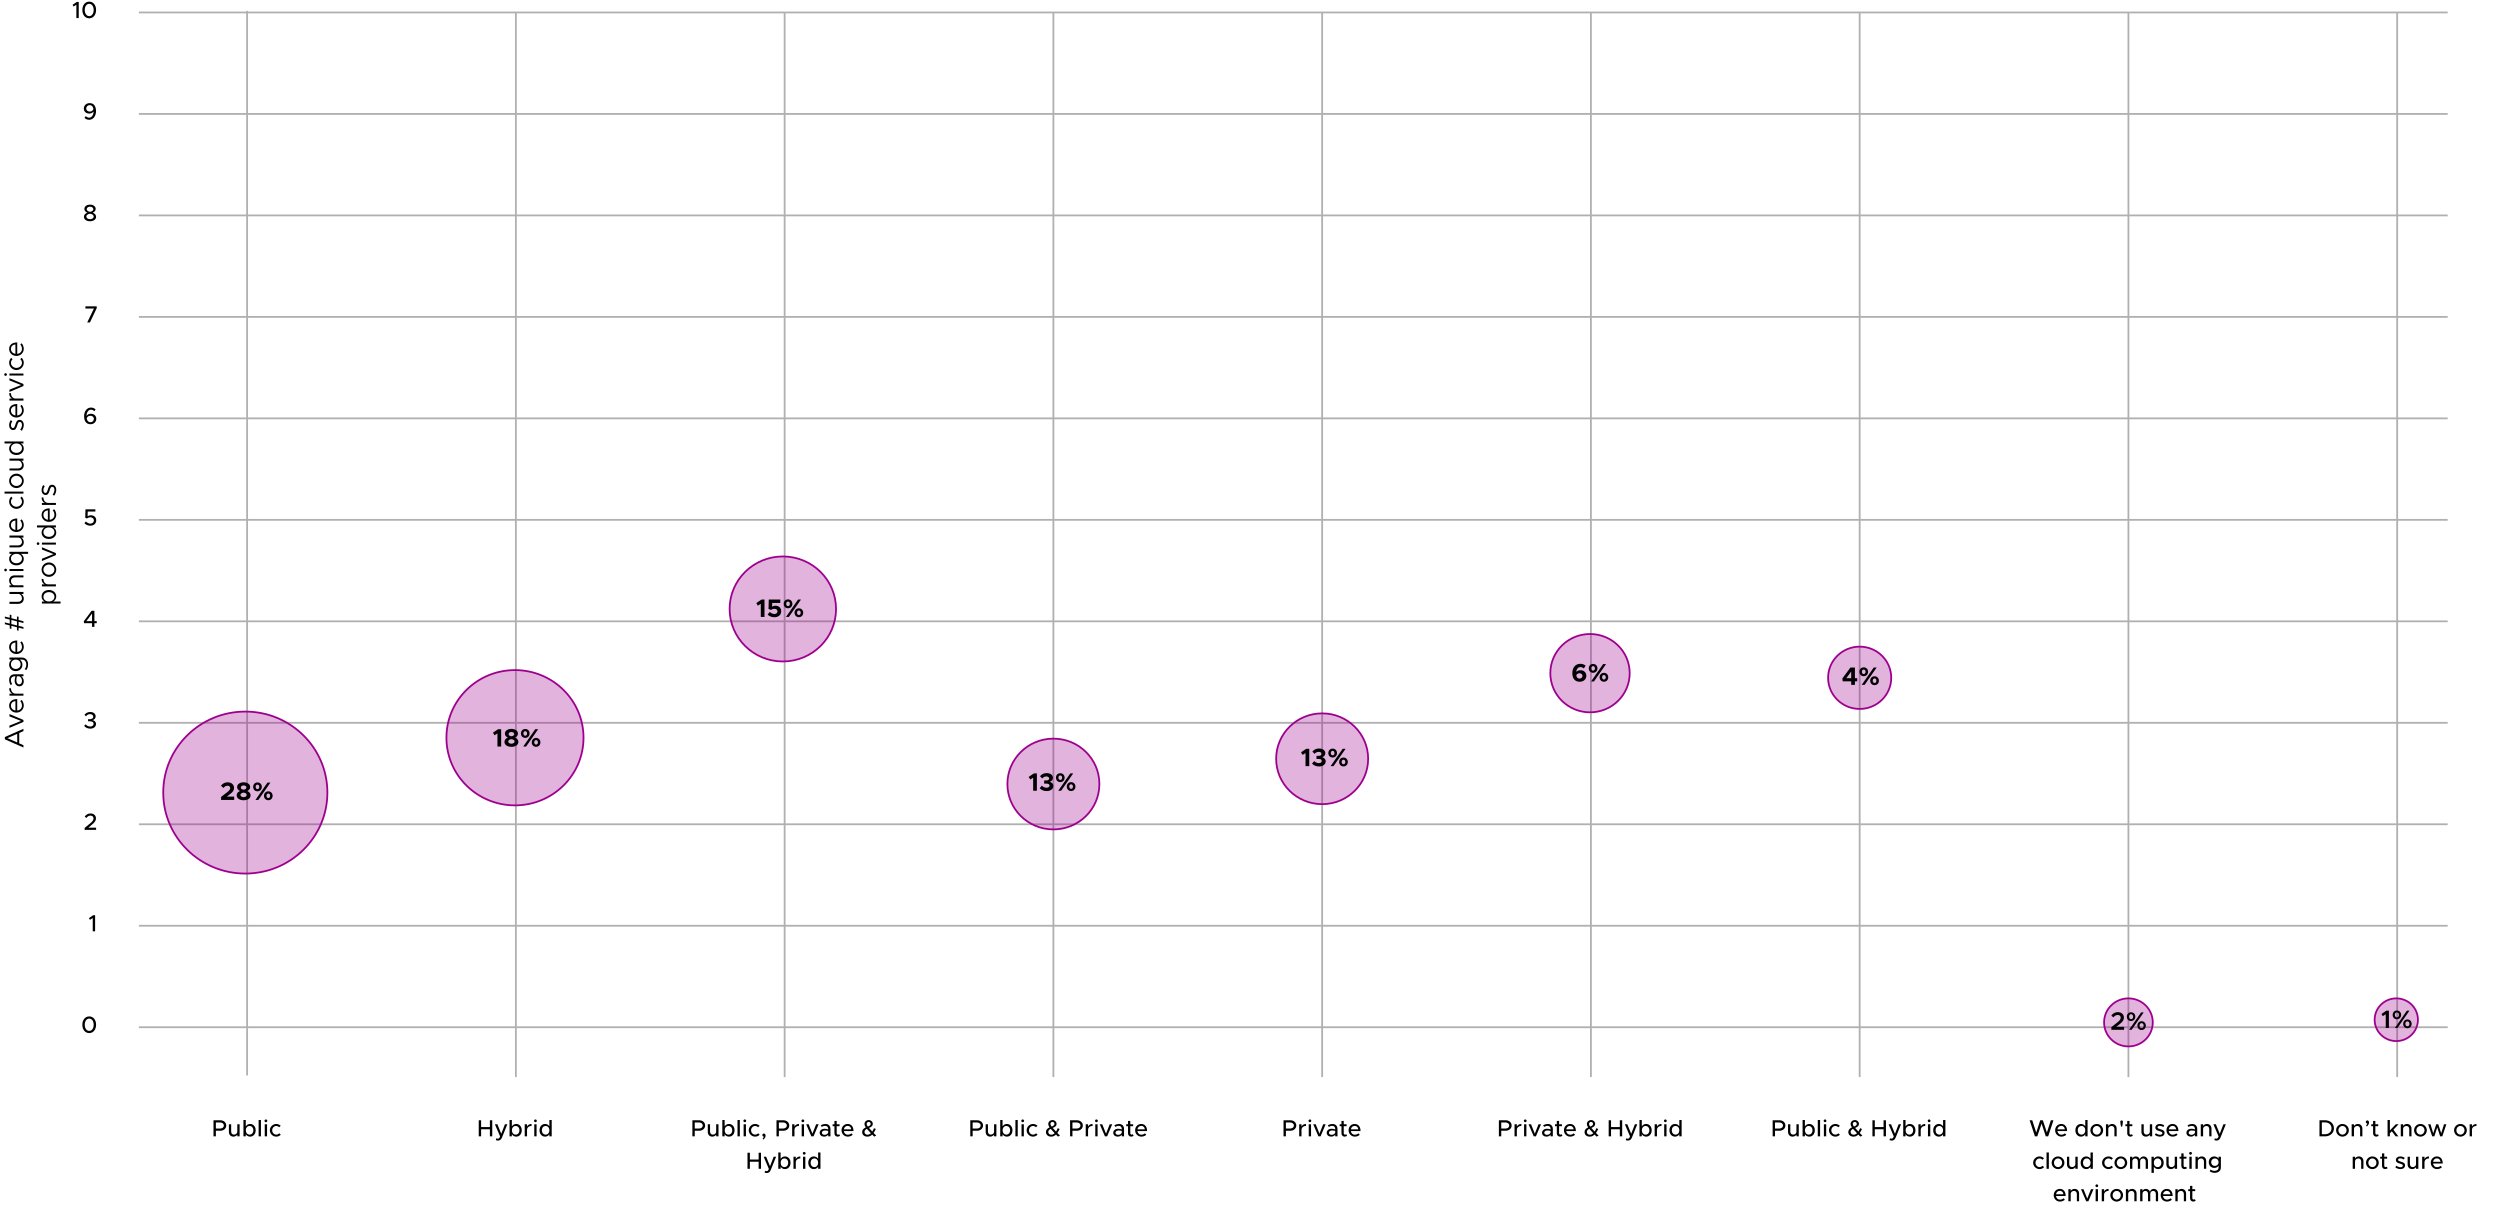 <svg width="1386" height="671" viewBox="0 0 1386 671" fill="none" xmlns="http://www.w3.org/2000/svg">
<path d="M77 513.238H1357" stroke="#B0B0B0"/>
<path d="M77 569.497H1357" stroke="#B0B0B0"/>
<path d="M77 456.979H1357" stroke="#B0B0B0"/>
<path d="M77 400.72H1357" stroke="#B0B0B0"/>
<path d="M77 344.462H1357" stroke="#B0B0B0"/>
<path d="M77 288.203H1357" stroke="#B0B0B0"/>
<path d="M77 231.944H1357" stroke="#B0B0B0"/>
<path d="M77 175.685H1357" stroke="#B0B0B0"/>
<path d="M77 119.427H1357" stroke="#B0B0B0"/>
<path d="M77 63.168H1357" stroke="#B0B0B0"/>
<path d="M77 6.909H1357" stroke="#B0B0B0"/>
<path d="M137 6V596.224" stroke="#B0B0B0"/>
<path d="M286 6.909V597.133" stroke="#B0B0B0"/>
<path d="M435 6.909V597.133" stroke="#B0B0B0"/>
<path d="M584 6.909V597.133" stroke="#B0B0B0"/>
<path d="M733 6.909V597.133" stroke="#B0B0B0"/>
<path d="M1031 6.909V597.133" stroke="#B0B0B0"/>
<path d="M1329 6.909V597.133" stroke="#B0B0B0"/>
<path d="M1180 6.909V597.133" stroke="#B0B0B0"/>
<path d="M882 6.909V597.133" stroke="#B0B0B0"/>
<path d="M42.338 10V2.629L40.791 3.617L40.245 2.668L42.598 1.069H43.651V10H42.338ZM49.473 10.156C47.224 10.156 45.651 8.245 45.651 5.528C45.651 2.824 47.224 0.913 49.473 0.913C51.696 0.913 53.269 2.824 53.269 5.528C53.269 8.245 51.696 10.156 49.473 10.156ZM49.473 8.947C50.916 8.947 51.93 7.53 51.93 5.528C51.93 3.526 50.916 2.122 49.473 2.122C48.017 2.122 46.99 3.526 46.99 5.528C46.99 7.53 48.017 8.947 49.473 8.947Z" fill="black"/>
<path d="M49.71 57.172C52.193 57.172 53.233 59.109 53.233 61.657C53.233 64.361 51.634 66.415 49.463 66.415C48.358 66.415 47.539 65.999 46.863 65.388L47.539 64.374C48.085 64.881 48.657 65.232 49.476 65.232C50.828 65.232 51.842 63.763 51.894 61.8C51.348 62.541 50.451 62.97 49.476 62.97C47.838 62.97 46.473 61.943 46.473 60.175C46.473 58.459 47.825 57.172 49.71 57.172ZM49.775 61.865C50.763 61.865 51.543 61.293 51.79 60.435C51.569 59.148 50.932 58.29 49.749 58.29C48.54 58.29 47.812 59.213 47.812 60.11C47.812 61.202 48.696 61.865 49.775 61.865Z" fill="black"/>
<path d="M49.906 122.674C48.021 122.674 46.539 121.699 46.539 120.165C46.539 119.06 47.371 118.267 48.437 117.903C47.462 117.513 46.773 116.837 46.773 115.823C46.773 114.302 48.294 113.431 49.906 113.431C51.57 113.431 53.052 114.341 53.052 115.823C53.052 116.889 52.298 117.552 51.388 117.903C52.454 118.28 53.273 119.073 53.273 120.165C53.273 121.712 51.778 122.674 49.906 122.674ZM49.906 117.409C50.725 117.357 51.739 116.863 51.739 115.966C51.739 115.173 50.933 114.588 49.906 114.588C48.879 114.588 48.086 115.173 48.086 115.966C48.086 116.889 49.113 117.357 49.906 117.409ZM49.906 121.517C51.05 121.517 51.947 120.919 51.947 120.048C51.947 119.099 50.79 118.527 49.906 118.501C49.035 118.527 47.865 119.099 47.865 120.048C47.865 120.919 48.762 121.517 49.906 121.517Z" fill="black"/>
<path d="M48.343 178.776L52.074 171.067H47.368V169.845H53.621V170.833L49.851 178.776H48.343Z" fill="black"/>
<path d="M50.386 229.393C52.024 229.393 53.389 230.42 53.389 232.188C53.389 233.904 52.037 235.191 50.152 235.191C47.669 235.191 46.629 233.254 46.629 230.706C46.629 228.002 48.228 225.948 50.399 225.948C51.504 225.948 52.323 226.364 52.999 226.975L52.323 227.989C51.777 227.482 51.205 227.131 50.386 227.131C49.034 227.131 48.02 228.6 47.968 230.563C48.514 229.822 49.411 229.393 50.386 229.393ZM50.113 234.073C51.322 234.073 52.05 233.15 52.05 232.253C52.05 231.161 51.166 230.498 50.087 230.498C49.099 230.498 48.319 231.07 48.072 231.928C48.293 233.215 48.93 234.073 50.113 234.073Z" fill="black"/>
<path d="M50.067 291.45C48.65 291.45 47.571 290.878 46.817 290.046L47.636 289.11C48.312 289.825 49.144 290.293 50.093 290.293C51.25 290.293 52.043 289.513 52.043 288.512C52.043 287.485 51.237 286.796 50.08 286.796C49.339 286.796 48.715 287.043 48.182 287.446L47.259 287.03L47.389 282.363H52.875V283.585H48.637L48.559 286.237C49.027 285.925 49.625 285.665 50.405 285.665C52.017 285.665 53.356 286.679 53.356 288.46C53.356 290.267 51.991 291.45 50.067 291.45Z" fill="black"/>
<path d="M51.031 347.553V345.499H46.598L46.455 344.446L50.784 338.622H52.344V344.342H53.631V345.499H52.344V347.553H51.031ZM47.898 344.342H51.031V340.117L47.898 344.342Z" fill="black"/>
<path d="M50.025 403.968C48.504 403.968 47.347 403.305 46.658 402.447L47.503 401.576C48.101 402.304 48.972 402.785 49.999 402.785C51.156 402.785 51.897 402.174 51.897 401.277C51.897 400.354 51.117 399.873 49.791 399.886H48.816V398.716L49.791 398.729C50.922 398.729 51.715 398.235 51.715 397.338C51.715 396.506 50.935 395.908 49.895 395.908C48.959 395.908 48.27 396.376 47.646 397.104L46.827 396.298C47.516 395.401 48.53 394.725 49.986 394.725C51.793 394.725 53.041 395.726 53.041 397.156C53.041 398.261 52.274 398.95 51.338 399.236C52.261 399.444 53.236 400.12 53.236 401.368C53.236 402.876 51.962 403.968 50.025 403.968Z" fill="black"/>
<path d="M46.927 460.07V458.991L50.203 456.287C51.399 455.286 51.854 454.519 51.854 453.713C51.854 452.738 51.048 452.166 50.164 452.166C49.189 452.166 48.474 452.686 47.85 453.492L46.966 452.712C47.746 451.633 48.799 450.983 50.216 450.983C51.88 450.983 53.206 452.062 53.206 453.687C53.206 454.883 52.634 455.832 51.1 457.08L49.007 458.848H53.284V460.07H46.927Z" fill="black"/>
<path d="M51.415 516.329V508.958L49.868 509.946L49.322 508.997L51.675 507.398H52.728V516.329H51.415Z" fill="black"/>
<path d="M49.473 572.744C47.224 572.744 45.651 570.833 45.651 568.116C45.651 565.412 47.224 563.501 49.473 563.501C51.696 563.501 53.269 565.412 53.269 568.116C53.269 570.833 51.696 572.744 49.473 572.744ZM49.473 571.535C50.916 571.535 51.93 570.118 51.93 568.116C51.93 566.114 50.916 564.71 49.473 564.71C48.017 564.71 46.99 566.114 46.99 568.116C46.99 570.118 48.017 571.535 49.473 571.535Z" fill="black"/>
<path d="M383.858 630V621.069H387.615C389.487 621.069 390.93 622.278 390.93 623.981C390.93 625.684 389.487 626.893 387.615 626.893H385.171V630H383.858ZM385.171 625.671H387.42C388.707 625.671 389.591 625.034 389.591 623.981C389.591 622.928 388.707 622.291 387.42 622.291H385.171V625.671ZM397.046 623.279H398.333V630H397.046V629.038C396.643 629.701 395.824 630.156 394.901 630.156C393.419 630.156 392.392 629.103 392.392 627.556V623.279H393.653V627.335C393.653 628.349 394.29 629.038 395.2 629.038C396.227 629.038 397.046 628.336 397.046 627.452V623.279ZM404.162 623.123C405.93 623.123 407.243 624.579 407.243 626.633C407.243 628.7 405.93 630.156 404.162 630.156C403.109 630.156 402.264 629.649 401.744 628.804V630H400.457V620.913H401.744V624.475C402.264 623.63 403.109 623.123 404.162 623.123ZM403.85 629.038C405.072 629.038 405.943 628.037 405.943 626.633C405.943 625.229 405.072 624.241 403.85 624.241C402.628 624.241 401.77 625.229 401.77 626.633C401.77 628.037 402.628 629.038 403.85 629.038ZM408.874 630V620.913H410.161V630H408.874ZM412.913 622.161C412.484 622.161 412.133 621.797 412.133 621.381C412.133 620.978 412.484 620.614 412.913 620.614C413.342 620.614 413.68 620.978 413.68 621.381C413.68 621.797 413.342 622.161 412.913 622.161ZM412.263 630V623.279H413.55V630H412.263ZM418.643 630.156C416.719 630.156 415.094 628.544 415.094 626.633C415.094 624.722 416.732 623.123 418.643 623.123C419.618 623.123 420.476 623.526 421.126 624.163L420.255 624.969C419.839 624.514 419.254 624.241 418.643 624.241C417.421 624.241 416.394 625.333 416.394 626.633C416.394 627.946 417.421 629.038 418.643 629.038C419.267 629.038 419.865 628.752 420.294 628.284L421.165 629.077C420.515 629.74 419.644 630.156 418.643 630.156ZM423.315 631.781L422.769 631.365C423.133 630.975 423.38 630.559 423.484 630.156C423.016 630.156 422.639 629.766 422.639 629.285C422.639 628.83 423.003 628.427 423.497 628.427C424.069 628.427 424.446 628.947 424.446 629.662C424.446 630.273 424.147 630.832 423.315 631.781ZM430.488 630V621.069H434.245C436.117 621.069 437.56 622.278 437.56 623.981C437.56 625.684 436.117 626.893 434.245 626.893H431.801V630H430.488ZM431.801 625.671H434.05C435.337 625.671 436.221 625.034 436.221 623.981C436.221 622.928 435.337 622.291 434.05 622.291H431.801V625.671ZM440.452 624.592C440.868 623.695 441.778 623.123 442.948 623.123V624.241C441.466 624.241 440.452 625.125 440.452 626.425V630H439.165V623.279H440.452V624.592ZM445.109 622.161C444.68 622.161 444.329 621.797 444.329 621.381C444.329 620.978 444.68 620.614 445.109 620.614C445.538 620.614 445.876 620.978 445.876 621.381C445.876 621.797 445.538 622.161 445.109 622.161ZM444.459 630V623.279H445.746V630H444.459ZM449.811 630L446.938 623.279H448.316L450.409 628.505L452.463 623.279H453.854L451.02 630H449.811ZM457.595 623.123C459.402 623.123 460.403 624.267 460.403 625.931V630H459.142V629.09C458.648 629.779 457.738 630.156 456.906 630.156C455.489 630.156 454.423 629.324 454.423 628.011C454.423 626.672 455.632 625.775 457.114 625.775C457.777 625.775 458.492 625.918 459.142 626.139V625.931C459.142 625.086 458.752 624.189 457.413 624.189C456.75 624.189 456.113 624.449 455.528 624.748L455.047 623.799C456.009 623.318 456.854 623.123 457.595 623.123ZM457.166 629.142C457.998 629.142 458.921 628.726 459.142 627.894V626.997C458.583 626.828 457.972 626.737 457.309 626.737C456.412 626.737 455.658 627.244 455.658 627.972C455.658 628.7 456.308 629.142 457.166 629.142ZM465.245 628.791L465.726 629.675C465.362 629.974 464.855 630.156 464.374 630.156C463.334 630.156 462.606 629.402 462.606 628.323V624.371H461.605V623.279H462.606V621.433H463.867V623.279H465.453V624.371H463.867V628.232C463.867 628.7 464.192 629.038 464.569 629.038C464.855 629.038 465.115 628.934 465.245 628.791ZM469.994 629.09C470.722 629.09 471.567 628.765 471.983 628.323L472.737 629.116C472.152 629.753 470.969 630.156 470.02 630.156C468.161 630.156 466.549 628.687 466.549 626.62C466.549 624.605 468.07 623.123 469.929 623.123C471.983 623.123 473.179 624.657 473.179 627.049H467.81C467.966 628.232 468.798 629.09 469.994 629.09ZM469.955 624.189C468.876 624.189 468.018 624.943 467.823 626.1H471.931C471.801 625.021 471.125 624.189 469.955 624.189ZM485.781 629.61L484.637 630.13C484.234 629.727 483.87 629.35 483.545 629.012C482.804 629.727 481.933 630.156 480.854 630.156C479.229 630.156 477.981 629.194 477.981 627.608C477.981 626.451 478.618 625.645 479.996 625.034C479.489 624.332 479.281 623.773 479.281 623.11C479.281 621.914 480.269 620.965 481.634 620.965C482.921 620.965 483.883 621.914 483.883 623.097C483.883 624.215 483.077 624.761 481.751 625.333C482.284 625.944 482.843 626.568 483.571 627.335C483.948 626.776 484.273 626.139 484.533 625.45L485.56 625.918C485.183 626.737 484.767 627.478 484.312 628.115L485.781 629.61ZM481.647 621.992C480.984 621.992 480.464 622.421 480.464 623.11C480.464 623.565 480.685 624.02 481.127 624.579C482.219 624.15 482.687 623.799 482.687 623.11C482.687 622.486 482.258 621.992 481.647 621.992ZM480.958 629.09C481.621 629.09 482.245 628.765 482.804 628.245C481.829 627.231 481.166 626.49 480.607 625.827C479.749 626.256 479.268 626.828 479.268 627.556C479.268 628.518 480.035 629.09 480.958 629.09ZM420.59 639.069H421.903V648H420.59V644.061H415.728V648H414.415V639.069H415.728V642.839H420.59V639.069ZM425.157 650.34C424.702 650.34 424.234 650.236 423.883 650.054L424.169 649.066C424.429 649.209 424.728 649.274 424.988 649.274C425.404 649.274 425.69 649.144 425.911 648.754L426.249 648.039L423.363 641.279H424.741L426.899 646.583L428.94 641.279H430.279L427.315 648.611C426.834 649.82 426.119 650.327 425.157 650.34ZM435.189 641.123C436.957 641.123 438.27 642.579 438.27 644.633C438.27 646.7 436.957 648.156 435.189 648.156C434.136 648.156 433.291 647.649 432.771 646.804V648H431.484V638.913H432.771V642.475C433.291 641.63 434.136 641.123 435.189 641.123ZM434.877 647.038C436.099 647.038 436.97 646.037 436.97 644.633C436.97 643.229 436.099 642.241 434.877 642.241C433.655 642.241 432.797 643.229 432.797 644.633C432.797 646.037 433.655 647.038 434.877 647.038ZM441.188 642.592C441.604 641.695 442.514 641.123 443.684 641.123V642.241C442.202 642.241 441.188 643.125 441.188 644.425V648H439.901V641.279H441.188V642.592ZM445.845 640.161C445.416 640.161 445.065 639.797 445.065 639.381C445.065 638.978 445.416 638.614 445.845 638.614C446.274 638.614 446.612 638.978 446.612 639.381C446.612 639.797 446.274 640.161 445.845 640.161ZM445.195 648V641.279H446.482V648H445.195ZM453.577 638.913H454.864V648H453.577V646.856C453.057 647.662 452.225 648.156 451.198 648.156C449.417 648.156 448.104 646.7 448.104 644.633C448.104 642.579 449.417 641.123 451.198 641.123C452.225 641.123 453.057 641.617 453.577 642.423V638.913ZM451.497 647.038C452.719 647.038 453.577 646.037 453.577 644.633C453.577 643.229 452.719 642.241 451.497 642.241C450.275 642.241 449.404 643.229 449.404 644.633C449.404 646.037 450.275 647.038 451.497 647.038Z" fill="black"/>
<path d="M13 405.327L10.66 406.362V412.107L13 413.142V414.417L2.695 409.872L2.695 408.597L13 404.052V405.327ZM9.55 411.627V406.842L4.135 409.227L9.55 411.627ZM13 400.224L5.245 403.524V402.264L11.68 399.684L5.245 397.149V395.889L13 399.144V400.224ZM12.175 391.159C12.175 390.244 11.77 389.194 11.245 388.714L11.98 388.024C12.715 388.699 13.18 390.064 13.18 391.144C13.18 393.214 11.485 395.074 9.1 395.074C6.79 395.074 5.065 393.334 5.065 391.249C5.065 388.909 6.835 387.574 9.55 387.574V393.919C11.065 393.754 12.175 392.689 12.175 391.159ZM6.07 391.204C6.07 392.584 7.045 393.694 8.545 393.904V388.684C7.15 388.834 6.07 389.659 6.07 391.204ZM6.76 384.559C5.725 384.094 5.065 382.984 5.065 381.559H6.07C6.07 383.314 7.15 384.559 8.665 384.559H13V385.684H5.245L5.245 384.559H6.76ZM5.065 376.962C5.065 374.847 6.4 373.812 8.275 373.812H13V374.937H11.785C12.7 375.492 13.18 376.647 13.18 377.667C13.18 379.302 12.235 380.502 10.705 380.502C9.16 380.502 8.125 379.122 8.125 377.457C8.125 376.617 8.305 375.732 8.56 374.937H8.275C7.225 374.937 6.025 375.357 6.025 377.037C6.025 377.817 6.37 378.597 6.73 379.302L5.815 379.752C5.26 378.642 5.065 377.712 5.065 376.962ZM12.19 377.472C12.19 376.452 11.665 375.237 10.57 374.937H9.385C9.19 375.642 9.07 376.437 9.07 377.277C9.07 378.432 9.73 379.407 10.66 379.407C11.62 379.407 12.19 378.567 12.19 377.472ZM5.245 365.672V364.547H12.175C14.17 364.547 15.58 366.122 15.58 368.357C15.58 369.617 15.145 370.787 14.545 371.492L13.66 370.997C14.23 370.397 14.575 369.467 14.575 368.507C14.575 366.722 13.69 365.672 12.175 365.672H10.915C11.86 366.272 12.43 367.262 12.43 368.492C12.43 370.577 10.9 372.062 8.74 372.062C6.58 372.062 5.065 370.577 5.065 368.492C5.065 367.262 5.635 366.272 6.58 365.672H5.245ZM11.425 368.282C11.425 366.752 10.315 365.672 8.74 365.672C7.18 365.672 6.07 366.752 6.07 368.282C6.07 369.797 7.18 370.877 8.74 370.877C10.315 370.877 11.425 369.797 11.425 368.282ZM12.175 358.669C12.175 357.754 11.77 356.704 11.245 356.224L11.98 355.534C12.715 356.209 13.18 357.574 13.18 358.654C13.18 360.724 11.485 362.584 9.1 362.584C6.79 362.584 5.065 360.844 5.065 358.759C5.065 356.419 6.835 355.084 9.55 355.084V361.429C11.065 361.264 12.175 360.199 12.175 358.669ZM6.07 358.714C6.07 360.094 7.045 361.204 8.545 361.414V356.194C7.15 356.344 6.07 357.169 6.07 358.714ZM6.31 340.963L6.31 342.733L9.4 343.513V341.743L10.315 341.968V343.738L13 344.413V345.403L10.315 344.728V346.978L13 347.653V348.643L10.315 347.968L10.315 349.663L9.4 349.438L9.4 347.743L6.31 346.963V348.673L5.395 348.448V346.723L2.695 346.048L2.695 345.058L5.395 345.733V343.483L2.695 342.808V341.818L5.395 342.493L5.395 340.738L6.31 340.963ZM9.4 344.503L6.31 343.723V345.973L9.4 346.753V344.503ZM5.245 329.31V328.185H13V329.31H11.77C12.595 329.76 13.18 330.75 13.18 331.86C13.18 333.585 11.965 334.77 10.18 334.77H5.245V333.645H10.03C11.305 333.645 12.175 332.85 12.175 331.71C12.175 330.39 11.275 329.31 10.18 329.31H5.245ZM5.065 321.907C5.065 320.182 6.28 318.997 8.065 318.997H13V320.122H8.215C6.94 320.122 6.07 320.917 6.07 322.057C6.07 323.377 6.97 324.457 8.065 324.457H13V325.582H5.245V324.457H6.475C5.65 324.007 5.065 323.017 5.065 321.907ZM3.835 316.003C3.835 316.423 3.49 316.753 3.085 316.753C2.695 316.753 2.35 316.423 2.35 316.003C2.35 315.598 2.695 315.268 3.085 315.268C3.49 315.268 3.835 315.598 3.835 316.003ZM13 316.573H5.245V315.448H13V316.573ZM5.245 307.047V305.922H15.58V307.047H11.545C12.565 307.632 13.18 308.622 13.18 309.867C13.18 311.907 11.5 313.437 9.115 313.437C6.745 313.437 5.065 311.907 5.065 309.867C5.065 308.622 5.68 307.632 6.7 307.047H5.245ZM12.175 309.657C12.175 308.127 10.9 307.047 9.115 307.047C7.33 307.047 6.07 308.127 6.07 309.657C6.07 311.172 7.33 312.252 9.115 312.252C10.9 312.252 12.175 311.172 12.175 309.657ZM5.245 298.036V296.911H13V298.036H11.77C12.595 298.486 13.18 299.476 13.18 300.586C13.18 302.311 11.965 303.496 10.18 303.496H5.245V302.371H10.03C11.305 302.371 12.175 301.576 12.175 300.436C12.175 299.116 11.275 298.036 10.18 298.036H5.245ZM12.175 291.037C12.175 290.122 11.77 289.072 11.245 288.592L11.98 287.902C12.715 288.577 13.18 289.942 13.18 291.022C13.18 293.092 11.485 294.952 9.1 294.952C6.79 294.952 5.065 293.212 5.065 291.127C5.065 288.787 6.835 287.452 9.55 287.452L9.55 293.797C11.065 293.632 12.175 292.567 12.175 291.037ZM6.07 291.082C6.07 292.462 7.045 293.572 8.545 293.782L8.545 288.562C7.15 288.712 6.07 289.537 6.07 291.082ZM13.18 278.101C13.18 280.276 11.32 282.121 9.115 282.121C6.91 282.121 5.065 280.276 5.065 278.101C5.065 277.051 5.5 276.076 6.205 275.341L6.97 276.121C6.415 276.631 6.07 277.336 6.07 278.101C6.07 279.646 7.465 280.936 9.115 280.936C10.78 280.936 12.175 279.646 12.175 278.101C12.175 277.321 11.815 276.601 11.23 276.076L11.995 275.296C12.73 276.031 13.18 277.021 13.18 278.101ZM13 273.653H2.515V272.528H13V273.653ZM13.18 266.587C13.18 268.792 11.35 270.592 9.115 270.592C6.88 270.592 5.065 268.792 5.065 266.587C5.065 264.397 6.88 262.597 9.115 262.597C11.35 262.597 13.18 264.397 13.18 266.587ZM12.175 266.587C12.175 265.042 10.795 263.767 9.115 263.767C7.435 263.767 6.07 265.042 6.07 266.587C6.07 268.147 7.435 269.422 9.115 269.422C10.795 269.422 12.175 268.147 12.175 266.587ZM5.245 255.38V254.255H13V255.38H11.77C12.595 255.83 13.18 256.82 13.18 257.93C13.18 259.655 11.965 260.84 10.18 260.84H5.245V259.715H10.03C11.305 259.715 12.175 258.92 12.175 257.78C12.175 256.46 11.275 255.38 10.18 255.38H5.245ZM2.515 245.861L2.515 244.736H13V245.861H11.545C12.565 246.446 13.18 247.436 13.18 248.681C13.18 250.721 11.5 252.251 9.115 252.251C6.745 252.251 5.065 250.721 5.065 248.681C5.065 247.436 5.68 246.446 6.7 245.861H2.515ZM12.175 248.471C12.175 246.941 10.9 245.861 9.115 245.861C7.33 245.861 6.07 246.941 6.07 248.471C6.07 249.986 7.33 251.066 9.115 251.066C10.9 251.066 12.175 249.986 12.175 248.471ZM13.18 235.599C13.18 236.679 12.775 237.879 12.025 238.809L11.2 238.224C11.845 237.339 12.175 236.454 12.175 235.599C12.175 234.579 11.695 233.889 10.96 233.889C10.12 233.889 9.85 234.789 9.55 235.839C9.01 237.714 8.455 238.434 7.345 238.434C5.935 238.434 5.065 237.264 5.065 235.719C5.065 234.759 5.395 233.769 5.935 232.944L6.805 233.484C6.31 234.264 6.07 235.029 6.07 235.719C6.07 236.589 6.46 237.309 7.21 237.309C7.885 237.309 8.095 236.739 8.56 235.299C8.95 234.054 9.37 232.764 10.84 232.764C12.265 232.764 13.18 233.994 13.18 235.599ZM12.175 227.565C12.175 226.65 11.77 225.6 11.245 225.12L11.98 224.43C12.715 225.105 13.18 226.47 13.18 227.55C13.18 229.62 11.485 231.48 9.1 231.48C6.79 231.48 5.065 229.74 5.065 227.655C5.065 225.315 6.835 223.98 9.55 223.98V230.325C11.065 230.16 12.175 229.095 12.175 227.565ZM6.07 227.61C6.07 228.99 7.045 230.1 8.545 230.31V225.09C7.15 225.24 6.07 226.065 6.07 227.61ZM6.76 220.965C5.725 220.5 5.065 219.39 5.065 217.965H6.07C6.07 219.72 7.15 220.965 8.665 220.965H13V222.09H5.245V220.965H6.76ZM13 213.998L5.245 217.298V216.038L11.68 213.458L5.245 210.923V209.663L13 212.918V213.998ZM3.835 207.634C3.835 208.054 3.49 208.384 3.085 208.384C2.695 208.384 2.35 208.054 2.35 207.634C2.35 207.229 2.695 206.899 3.085 206.899C3.49 206.899 3.835 207.229 3.835 207.634ZM13 208.204H5.245V207.079H13V208.204ZM13.18 201.138C13.18 203.313 11.32 205.158 9.115 205.158C6.91 205.158 5.065 203.313 5.065 201.138C5.065 200.088 5.5 199.113 6.205 198.378L6.97 199.158C6.415 199.668 6.07 200.373 6.07 201.138C6.07 202.683 7.465 203.973 9.115 203.973C10.78 203.973 12.175 202.683 12.175 201.138C12.175 200.358 11.815 199.638 11.23 199.113L11.995 198.333C12.73 199.068 13.18 200.058 13.18 201.138ZM12.175 193.42C12.175 192.505 11.77 191.455 11.245 190.975L11.98 190.285C12.715 190.96 13.18 192.325 13.18 193.405C13.18 195.475 11.485 197.335 9.1 197.335C6.79 197.335 5.065 195.595 5.065 193.51C5.065 191.17 6.835 189.835 9.55 189.835V196.18C11.065 196.015 12.175 194.95 12.175 193.42ZM6.07 193.465C6.07 194.845 7.045 195.955 8.545 196.165V190.945C7.15 191.095 6.07 191.92 6.07 193.465ZM23.065 330.66C23.065 328.62 24.745 327.09 27.115 327.09C29.5 327.09 31.18 328.62 31.18 330.66C31.18 331.905 30.565 332.895 29.545 333.48H33.58V334.605H23.245V333.48H24.7C23.68 332.895 23.065 331.905 23.065 330.66ZM30.175 330.87C30.175 329.355 28.9 328.275 27.115 328.275C25.33 328.275 24.07 329.355 24.07 330.87C24.07 332.4 25.33 333.48 27.115 333.48C28.9 333.48 30.175 332.4 30.175 330.87ZM24.76 323.959C23.725 323.494 23.065 322.384 23.065 320.959H24.07C24.07 322.714 25.15 323.959 26.665 323.959H31V325.084H23.245V323.959H24.76ZM31.18 315.806C31.18 318.011 29.35 319.811 27.115 319.811C24.88 319.811 23.065 318.011 23.065 315.806C23.065 313.616 24.88 311.816 27.115 311.816C29.35 311.816 31.18 313.616 31.18 315.806ZM30.175 315.806C30.175 314.261 28.795 312.986 27.115 312.986C25.435 312.986 24.07 314.261 24.07 315.806C24.07 317.366 25.435 318.641 27.115 318.641C28.795 318.641 30.175 317.366 30.175 315.806ZM31 307.733L23.245 311.033V309.773L29.68 307.193L23.245 304.658V303.398L31 306.653V307.733ZM21.835 301.369C21.835 301.789 21.49 302.119 21.085 302.119C20.695 302.119 20.35 301.789 20.35 301.369C20.35 300.964 20.695 300.634 21.085 300.634C21.49 300.634 21.835 300.964 21.835 301.369ZM31 301.939H23.245V300.814H31V301.939ZM20.515 292.414V291.289H31V292.414H29.545C30.565 292.999 31.18 293.989 31.18 295.234C31.18 297.274 29.5 298.804 27.115 298.804C24.745 298.804 23.065 297.274 23.065 295.234C23.065 293.989 23.68 292.999 24.7 292.414H20.515ZM30.175 295.024C30.175 293.494 28.9 292.414 27.115 292.414C25.33 292.414 24.07 293.494 24.07 295.024C24.07 296.539 25.33 297.619 27.115 297.619C28.9 297.619 30.175 296.539 30.175 295.024ZM30.175 285.412C30.175 284.497 29.77 283.447 29.245 282.967L29.98 282.277C30.715 282.952 31.18 284.317 31.18 285.397C31.18 287.467 29.485 289.327 27.1 289.327C24.79 289.327 23.065 287.587 23.065 285.502C23.065 283.162 24.835 281.827 27.55 281.827V288.172C29.065 288.007 30.175 286.942 30.175 285.412ZM24.07 285.457C24.07 286.837 25.045 287.947 26.545 288.157V282.937C25.15 283.087 24.07 283.912 24.07 285.457ZM24.76 278.812C23.725 278.347 23.065 277.237 23.065 275.812H24.07C24.07 277.567 25.15 278.812 26.665 278.812H31V279.937H23.245V278.812H24.76ZM31.18 271.59C31.18 272.67 30.775 273.87 30.025 274.8L29.2 274.215C29.845 273.33 30.175 272.445 30.175 271.59C30.175 270.57 29.695 269.88 28.96 269.88C28.12 269.88 27.85 270.78 27.55 271.83C27.01 273.705 26.455 274.425 25.345 274.425C23.935 274.425 23.065 273.255 23.065 271.71C23.065 270.75 23.395 269.76 23.935 268.935L24.805 269.475C24.31 270.255 24.07 271.02 24.07 271.71C24.07 272.58 24.46 273.3 25.21 273.3C25.885 273.3 26.095 272.73 26.56 271.29C26.95 270.045 27.37 268.755 28.84 268.755C30.265 268.755 31.18 269.985 31.18 271.59Z" fill="black"/>
<path d="M118.364 630V621.069H122.121C123.993 621.069 125.436 622.278 125.436 623.981C125.436 625.684 123.993 626.893 122.121 626.893H119.677V630H118.364ZM119.677 625.671H121.926C123.213 625.671 124.097 625.034 124.097 623.981C124.097 622.928 123.213 622.291 121.926 622.291H119.677V625.671ZM131.552 623.279H132.839V630H131.552V629.038C131.149 629.701 130.33 630.156 129.407 630.156C127.925 630.156 126.898 629.103 126.898 627.556V623.279H128.159V627.335C128.159 628.349 128.796 629.038 129.706 629.038C130.733 629.038 131.552 628.336 131.552 627.452V623.279ZM138.668 623.123C140.436 623.123 141.749 624.579 141.749 626.633C141.749 628.7 140.436 630.156 138.668 630.156C137.615 630.156 136.77 629.649 136.25 628.804V630H134.963V620.913H136.25V624.475C136.77 623.63 137.615 623.123 138.668 623.123ZM138.356 629.038C139.578 629.038 140.449 628.037 140.449 626.633C140.449 625.229 139.578 624.241 138.356 624.241C137.134 624.241 136.276 625.229 136.276 626.633C136.276 628.037 137.134 629.038 138.356 629.038ZM143.38 630V620.913H144.667V630H143.38ZM147.42 622.161C146.991 622.161 146.64 621.797 146.64 621.381C146.64 620.978 146.991 620.614 147.42 620.614C147.849 620.614 148.187 620.978 148.187 621.381C148.187 621.797 147.849 622.161 147.42 622.161ZM146.77 630V623.279H148.057V630H146.77ZM153.149 630.156C151.225 630.156 149.6 628.544 149.6 626.633C149.6 624.722 151.238 623.123 153.149 623.123C154.124 623.123 154.982 623.526 155.632 624.163L154.761 624.969C154.345 624.514 153.76 624.241 153.149 624.241C151.927 624.241 150.9 625.333 150.9 626.633C150.9 627.946 151.927 629.038 153.149 629.038C153.773 629.038 154.371 628.752 154.8 628.284L155.671 629.077C155.021 629.74 154.15 630.156 153.149 630.156Z" fill="black"/>
<path d="M271.59 621.069H272.903V630H271.59V626.061H266.728V630H265.415V621.069H266.728V624.839H271.59V621.069ZM276.157 632.34C275.702 632.34 275.234 632.236 274.883 632.054L275.169 631.066C275.429 631.209 275.728 631.274 275.988 631.274C276.404 631.274 276.69 631.144 276.911 630.754L277.249 630.039L274.363 623.279H275.741L277.899 628.583L279.94 623.279H281.279L278.315 630.611C277.834 631.82 277.119 632.327 276.157 632.34ZM286.189 623.123C287.957 623.123 289.27 624.579 289.27 626.633C289.27 628.7 287.957 630.156 286.189 630.156C285.136 630.156 284.291 629.649 283.771 628.804V630H282.484V620.913H283.771V624.475C284.291 623.63 285.136 623.123 286.189 623.123ZM285.877 629.038C287.099 629.038 287.97 628.037 287.97 626.633C287.97 625.229 287.099 624.241 285.877 624.241C284.655 624.241 283.797 625.229 283.797 626.633C283.797 628.037 284.655 629.038 285.877 629.038ZM292.188 624.592C292.604 623.695 293.514 623.123 294.684 623.123V624.241C293.202 624.241 292.188 625.125 292.188 626.425V630H290.901V623.279H292.188V624.592ZM296.845 622.161C296.416 622.161 296.065 621.797 296.065 621.381C296.065 620.978 296.416 620.614 296.845 620.614C297.274 620.614 297.612 620.978 297.612 621.381C297.612 621.797 297.274 622.161 296.845 622.161ZM296.195 630V623.279H297.482V630H296.195ZM304.577 620.913H305.864V630H304.577V628.856C304.057 629.662 303.225 630.156 302.198 630.156C300.417 630.156 299.104 628.7 299.104 626.633C299.104 624.579 300.417 623.123 302.198 623.123C303.225 623.123 304.057 623.617 304.577 624.423V620.913ZM302.497 629.038C303.719 629.038 304.577 628.037 304.577 626.633C304.577 625.229 303.719 624.241 302.497 624.241C301.275 624.241 300.404 625.229 300.404 626.633C300.404 628.037 301.275 629.038 302.497 629.038Z" fill="black"/>
<path d="M537.927 630V621.069H541.684C543.556 621.069 544.999 622.278 544.999 623.981C544.999 625.684 543.556 626.893 541.684 626.893H539.24V630H537.927ZM539.24 625.671H541.489C542.776 625.671 543.66 625.034 543.66 623.981C543.66 622.928 542.776 622.291 541.489 622.291H539.24V625.671ZM551.115 623.279H552.402V630H551.115V629.038C550.712 629.701 549.893 630.156 548.97 630.156C547.488 630.156 546.461 629.103 546.461 627.556V623.279H547.722V627.335C547.722 628.349 548.359 629.038 549.269 629.038C550.296 629.038 551.115 628.336 551.115 627.452V623.279ZM558.231 623.123C559.999 623.123 561.312 624.579 561.312 626.633C561.312 628.7 559.999 630.156 558.231 630.156C557.178 630.156 556.333 629.649 555.813 628.804V630H554.526V620.913H555.813V624.475C556.333 623.63 557.178 623.123 558.231 623.123ZM557.919 629.038C559.141 629.038 560.012 628.037 560.012 626.633C560.012 625.229 559.141 624.241 557.919 624.241C556.697 624.241 555.839 625.229 555.839 626.633C555.839 628.037 556.697 629.038 557.919 629.038ZM562.943 630V620.913H564.23V630H562.943ZM566.983 622.161C566.554 622.161 566.203 621.797 566.203 621.381C566.203 620.978 566.554 620.614 566.983 620.614C567.412 620.614 567.75 620.978 567.75 621.381C567.75 621.797 567.412 622.161 566.983 622.161ZM566.333 630V623.279H567.62V630H566.333ZM572.712 630.156C570.788 630.156 569.163 628.544 569.163 626.633C569.163 624.722 570.801 623.123 572.712 623.123C573.687 623.123 574.545 623.526 575.195 624.163L574.324 624.969C573.908 624.514 573.323 624.241 572.712 624.241C571.49 624.241 570.463 625.333 570.463 626.633C570.463 627.946 571.49 629.038 572.712 629.038C573.336 629.038 573.934 628.752 574.363 628.284L575.234 629.077C574.584 629.74 573.713 630.156 572.712 630.156ZM587.672 629.61L586.528 630.13C586.125 629.727 585.761 629.35 585.436 629.012C584.695 629.727 583.824 630.156 582.745 630.156C581.12 630.156 579.872 629.194 579.872 627.608C579.872 626.451 580.509 625.645 581.887 625.034C581.38 624.332 581.172 623.773 581.172 623.11C581.172 621.914 582.16 620.965 583.525 620.965C584.812 620.965 585.774 621.914 585.774 623.097C585.774 624.215 584.968 624.761 583.642 625.333C584.175 625.944 584.734 626.568 585.462 627.335C585.839 626.776 586.164 626.139 586.424 625.45L587.451 625.918C587.074 626.737 586.658 627.478 586.203 628.115L587.672 629.61ZM583.538 621.992C582.875 621.992 582.355 622.421 582.355 623.11C582.355 623.565 582.576 624.02 583.018 624.579C584.11 624.15 584.578 623.799 584.578 623.11C584.578 622.486 584.149 621.992 583.538 621.992ZM582.849 629.09C583.512 629.09 584.136 628.765 584.695 628.245C583.72 627.231 583.057 626.49 582.498 625.827C581.64 626.256 581.159 626.828 581.159 627.556C581.159 628.518 581.926 629.09 582.849 629.09ZM593.253 630V621.069H597.01C598.882 621.069 600.325 622.278 600.325 623.981C600.325 625.684 598.882 626.893 597.01 626.893H594.566V630H593.253ZM594.566 625.671H596.815C598.102 625.671 598.986 625.034 598.986 623.981C598.986 622.928 598.102 622.291 596.815 622.291H594.566V625.671ZM603.217 624.592C603.633 623.695 604.543 623.123 605.713 623.123V624.241C604.231 624.241 603.217 625.125 603.217 626.425V630H601.93V623.279H603.217V624.592ZM607.874 622.161C607.445 622.161 607.094 621.797 607.094 621.381C607.094 620.978 607.445 620.614 607.874 620.614C608.303 620.614 608.641 620.978 608.641 621.381C608.641 621.797 608.303 622.161 607.874 622.161ZM607.224 630V623.279H608.511V630H607.224ZM612.577 630L609.704 623.279H611.082L613.175 628.505L615.229 623.279H616.62L613.786 630H612.577ZM620.36 623.123C622.167 623.123 623.168 624.267 623.168 625.931V630H621.907V629.09C621.413 629.779 620.503 630.156 619.671 630.156C618.254 630.156 617.188 629.324 617.188 628.011C617.188 626.672 618.397 625.775 619.879 625.775C620.542 625.775 621.257 625.918 621.907 626.139V625.931C621.907 625.086 621.517 624.189 620.178 624.189C619.515 624.189 618.878 624.449 618.293 624.748L617.812 623.799C618.774 623.318 619.619 623.123 620.36 623.123ZM619.931 629.142C620.763 629.142 621.686 628.726 621.907 627.894V626.997C621.348 626.828 620.737 626.737 620.074 626.737C619.177 626.737 618.423 627.244 618.423 627.972C618.423 628.7 619.073 629.142 619.931 629.142ZM628.01 628.791L628.491 629.675C628.127 629.974 627.62 630.156 627.139 630.156C626.099 630.156 625.371 629.402 625.371 628.323V624.371H624.37V623.279H625.371V621.433H626.632V623.279H628.218V624.371H626.632V628.232C626.632 628.7 626.957 629.038 627.334 629.038C627.62 629.038 627.88 628.934 628.01 628.791ZM632.76 629.09C633.488 629.09 634.333 628.765 634.749 628.323L635.503 629.116C634.918 629.753 633.735 630.156 632.786 630.156C630.927 630.156 629.315 628.687 629.315 626.62C629.315 624.605 630.836 623.123 632.695 623.123C634.749 623.123 635.945 624.657 635.945 627.049H630.576C630.732 628.232 631.564 629.09 632.76 629.09ZM632.721 624.189C631.642 624.189 630.784 624.943 630.589 626.1H634.697C634.567 625.021 633.891 624.189 632.721 624.189Z" fill="black"/>
<path d="M711.59 630V621.069H715.347C717.219 621.069 718.662 622.278 718.662 623.981C718.662 625.684 717.219 626.893 715.347 626.893H712.903V630H711.59ZM712.903 625.671H715.152C716.439 625.671 717.323 625.034 717.323 623.981C717.323 622.928 716.439 622.291 715.152 622.291H712.903V625.671ZM721.554 624.592C721.97 623.695 722.88 623.123 724.05 623.123V624.241C722.568 624.241 721.554 625.125 721.554 626.425V630H720.267V623.279H721.554V624.592ZM726.211 622.161C725.782 622.161 725.431 621.797 725.431 621.381C725.431 620.978 725.782 620.614 726.211 620.614C726.64 620.614 726.978 620.978 726.978 621.381C726.978 621.797 726.64 622.161 726.211 622.161ZM725.561 630V623.279H726.848V630H725.561ZM730.914 630L728.041 623.279H729.419L731.512 628.505L733.566 623.279H734.957L732.123 630H730.914ZM738.697 623.123C740.504 623.123 741.505 624.267 741.505 625.931V630H740.244V629.09C739.75 629.779 738.84 630.156 738.008 630.156C736.591 630.156 735.525 629.324 735.525 628.011C735.525 626.672 736.734 625.775 738.216 625.775C738.879 625.775 739.594 625.918 740.244 626.139V625.931C740.244 625.086 739.854 624.189 738.515 624.189C737.852 624.189 737.215 624.449 736.63 624.748L736.149 623.799C737.111 623.318 737.956 623.123 738.697 623.123ZM738.268 629.142C739.1 629.142 740.023 628.726 740.244 627.894V626.997C739.685 626.828 739.074 626.737 738.411 626.737C737.514 626.737 736.76 627.244 736.76 627.972C736.76 628.7 737.41 629.142 738.268 629.142ZM746.347 628.791L746.828 629.675C746.464 629.974 745.957 630.156 745.476 630.156C744.436 630.156 743.708 629.402 743.708 628.323V624.371H742.707V623.279H743.708V621.433H744.969V623.279H746.555V624.371H744.969V628.232C744.969 628.7 745.294 629.038 745.671 629.038C745.957 629.038 746.217 628.934 746.347 628.791ZM751.097 629.09C751.825 629.09 752.67 628.765 753.086 628.323L753.84 629.116C753.255 629.753 752.072 630.156 751.123 630.156C749.264 630.156 747.652 628.687 747.652 626.62C747.652 624.605 749.173 623.123 751.032 623.123C753.086 623.123 754.282 624.657 754.282 627.049H748.913C749.069 628.232 749.901 629.09 751.097 629.09ZM751.058 624.189C749.979 624.189 749.121 624.943 748.926 626.1H753.034C752.904 625.021 752.228 624.189 751.058 624.189Z" fill="black"/>
<path d="M830.978 630V621.069H834.735C836.607 621.069 838.05 622.278 838.05 623.981C838.05 625.684 836.607 626.893 834.735 626.893H832.291V630H830.978ZM832.291 625.671H834.54C835.827 625.671 836.711 625.034 836.711 623.981C836.711 622.928 835.827 622.291 834.54 622.291H832.291V625.671ZM840.943 624.592C841.359 623.695 842.269 623.123 843.439 623.123V624.241C841.957 624.241 840.943 625.125 840.943 626.425V630H839.656V623.279H840.943V624.592ZM845.599 622.161C845.17 622.161 844.819 621.797 844.819 621.381C844.819 620.978 845.17 620.614 845.599 620.614C846.028 620.614 846.366 620.978 846.366 621.381C846.366 621.797 846.028 622.161 845.599 622.161ZM844.949 630V623.279H846.236V630H844.949ZM850.302 630L847.429 623.279H848.807L850.9 628.505L852.954 623.279H854.345L851.511 630H850.302ZM858.085 623.123C859.892 623.123 860.893 624.267 860.893 625.931V630H859.632V629.09C859.138 629.779 858.228 630.156 857.396 630.156C855.979 630.156 854.913 629.324 854.913 628.011C854.913 626.672 856.122 625.775 857.604 625.775C858.267 625.775 858.982 625.918 859.632 626.139V625.931C859.632 625.086 859.242 624.189 857.903 624.189C857.24 624.189 856.603 624.449 856.018 624.748L855.537 623.799C856.499 623.318 857.344 623.123 858.085 623.123ZM857.656 629.142C858.488 629.142 859.411 628.726 859.632 627.894V626.997C859.073 626.828 858.462 626.737 857.799 626.737C856.902 626.737 856.148 627.244 856.148 627.972C856.148 628.7 856.798 629.142 857.656 629.142ZM865.736 628.791L866.217 629.675C865.853 629.974 865.346 630.156 864.865 630.156C863.825 630.156 863.097 629.402 863.097 628.323V624.371H862.096V623.279H863.097V621.433H864.358V623.279H865.944V624.371H864.358V628.232C864.358 628.7 864.683 629.038 865.06 629.038C865.346 629.038 865.606 628.934 865.736 628.791ZM870.485 629.09C871.213 629.09 872.058 628.765 872.474 628.323L873.228 629.116C872.643 629.753 871.46 630.156 870.511 630.156C868.652 630.156 867.04 628.687 867.04 626.62C867.04 624.605 868.561 623.123 870.42 623.123C872.474 623.123 873.67 624.657 873.67 627.049H868.301C868.457 628.232 869.289 629.09 870.485 629.09ZM870.446 624.189C869.367 624.189 868.509 624.943 868.314 626.1H872.422C872.292 625.021 871.616 624.189 870.446 624.189ZM886.271 629.61L885.127 630.13C884.724 629.727 884.36 629.35 884.035 629.012C883.294 629.727 882.423 630.156 881.344 630.156C879.719 630.156 878.471 629.194 878.471 627.608C878.471 626.451 879.108 625.645 880.486 625.034C879.979 624.332 879.771 623.773 879.771 623.11C879.771 621.914 880.759 620.965 882.124 620.965C883.411 620.965 884.373 621.914 884.373 623.097C884.373 624.215 883.567 624.761 882.241 625.333C882.774 625.944 883.333 626.568 884.061 627.335C884.438 626.776 884.763 626.139 885.023 625.45L886.05 625.918C885.673 626.737 885.257 627.478 884.802 628.115L886.271 629.61ZM882.137 621.992C881.474 621.992 880.954 622.421 880.954 623.11C880.954 623.565 881.175 624.02 881.617 624.579C882.709 624.15 883.177 623.799 883.177 623.11C883.177 622.486 882.748 621.992 882.137 621.992ZM881.448 629.09C882.111 629.09 882.735 628.765 883.294 628.245C882.319 627.231 881.656 626.49 881.097 625.827C880.239 626.256 879.758 626.828 879.758 627.556C879.758 628.518 880.525 629.09 881.448 629.09ZM898.027 621.069H899.34V630H898.027V626.061H893.165V630H891.852V621.069H893.165V624.839H898.027V621.069ZM902.594 632.34C902.139 632.34 901.671 632.236 901.32 632.054L901.606 631.066C901.866 631.209 902.165 631.274 902.425 631.274C902.841 631.274 903.127 631.144 903.348 630.754L903.686 630.039L900.8 623.279H902.178L904.336 628.583L906.377 623.279H907.716L904.752 630.611C904.271 631.82 903.556 632.327 902.594 632.34ZM912.626 623.123C914.394 623.123 915.707 624.579 915.707 626.633C915.707 628.7 914.394 630.156 912.626 630.156C911.573 630.156 910.728 629.649 910.208 628.804V630H908.921V620.913H910.208V624.475C910.728 623.63 911.573 623.123 912.626 623.123ZM912.314 629.038C913.536 629.038 914.407 628.037 914.407 626.633C914.407 625.229 913.536 624.241 912.314 624.241C911.092 624.241 910.234 625.229 910.234 626.633C910.234 628.037 911.092 629.038 912.314 629.038ZM918.625 624.592C919.041 623.695 919.951 623.123 921.121 623.123V624.241C919.639 624.241 918.625 625.125 918.625 626.425V630H917.338V623.279H918.625V624.592ZM923.282 622.161C922.853 622.161 922.502 621.797 922.502 621.381C922.502 620.978 922.853 620.614 923.282 620.614C923.711 620.614 924.049 620.978 924.049 621.381C924.049 621.797 923.711 622.161 923.282 622.161ZM922.632 630V623.279H923.919V630H922.632ZM931.014 620.913H932.301V630H931.014V628.856C930.494 629.662 929.662 630.156 928.635 630.156C926.854 630.156 925.541 628.7 925.541 626.633C925.541 624.579 926.854 623.123 928.635 623.123C929.662 623.123 930.494 623.617 931.014 624.423V620.913ZM928.934 629.038C930.156 629.038 931.014 628.037 931.014 626.633C931.014 625.229 930.156 624.241 928.934 624.241C927.712 624.241 926.841 625.229 926.841 626.633C926.841 628.037 927.712 629.038 928.934 629.038Z" fill="black"/>
<path d="M982.752 630V621.069H986.509C988.381 621.069 989.824 622.278 989.824 623.981C989.824 625.684 988.381 626.893 986.509 626.893H984.065V630H982.752ZM984.065 625.671H986.314C987.601 625.671 988.485 625.034 988.485 623.981C988.485 622.928 987.601 622.291 986.314 622.291H984.065V625.671ZM995.94 623.279H997.227V630H995.94V629.038C995.537 629.701 994.718 630.156 993.795 630.156C992.313 630.156 991.286 629.103 991.286 627.556V623.279H992.547V627.335C992.547 628.349 993.184 629.038 994.094 629.038C995.121 629.038 995.94 628.336 995.94 627.452V623.279ZM1003.06 623.123C1004.82 623.123 1006.14 624.579 1006.14 626.633C1006.14 628.7 1004.82 630.156 1003.06 630.156C1002 630.156 1001.16 629.649 1000.64 628.804V630H999.351V620.913H1000.64V624.475C1001.16 623.63 1002 623.123 1003.06 623.123ZM1002.74 629.038C1003.97 629.038 1004.84 628.037 1004.84 626.633C1004.84 625.229 1003.97 624.241 1002.74 624.241C1001.52 624.241 1000.66 625.229 1000.66 626.633C1000.66 628.037 1001.52 629.038 1002.74 629.038ZM1007.77 630V620.913H1009.06V630H1007.77ZM1011.81 622.161C1011.38 622.161 1011.03 621.797 1011.03 621.381C1011.03 620.978 1011.38 620.614 1011.81 620.614C1012.24 620.614 1012.57 620.978 1012.57 621.381C1012.57 621.797 1012.24 622.161 1011.81 622.161ZM1011.16 630V623.279H1012.44V630H1011.16ZM1017.54 630.156C1015.61 630.156 1013.99 628.544 1013.99 626.633C1013.99 624.722 1015.63 623.123 1017.54 623.123C1018.51 623.123 1019.37 623.526 1020.02 624.163L1019.15 624.969C1018.73 624.514 1018.15 624.241 1017.54 624.241C1016.32 624.241 1015.29 625.333 1015.29 626.633C1015.29 627.946 1016.32 629.038 1017.54 629.038C1018.16 629.038 1018.76 628.752 1019.19 628.284L1020.06 629.077C1019.41 629.74 1018.54 630.156 1017.54 630.156ZM1032.5 629.61L1031.35 630.13C1030.95 629.727 1030.59 629.35 1030.26 629.012C1029.52 629.727 1028.65 630.156 1027.57 630.156C1025.95 630.156 1024.7 629.194 1024.7 627.608C1024.7 626.451 1025.33 625.645 1026.71 625.034C1026.21 624.332 1026 623.773 1026 623.11C1026 621.914 1026.99 620.965 1028.35 620.965C1029.64 620.965 1030.6 621.914 1030.6 623.097C1030.6 624.215 1029.79 624.761 1028.47 625.333C1029 625.944 1029.56 626.568 1030.29 627.335C1030.66 626.776 1030.99 626.139 1031.25 625.45L1032.28 625.918C1031.9 626.737 1031.48 627.478 1031.03 628.115L1032.5 629.61ZM1028.36 621.992C1027.7 621.992 1027.18 622.421 1027.18 623.11C1027.18 623.565 1027.4 624.02 1027.84 624.579C1028.94 624.15 1029.4 623.799 1029.4 623.11C1029.4 622.486 1028.97 621.992 1028.36 621.992ZM1027.67 629.09C1028.34 629.09 1028.96 628.765 1029.52 628.245C1028.55 627.231 1027.88 626.49 1027.32 625.827C1026.47 626.256 1025.98 626.828 1025.98 627.556C1025.98 628.518 1026.75 629.09 1027.67 629.09ZM1044.25 621.069H1045.57V630H1044.25V626.061H1039.39V630H1038.08V621.069H1039.39V624.839H1044.25V621.069ZM1048.82 632.34C1048.36 632.34 1047.9 632.236 1047.55 632.054L1047.83 631.066C1048.09 631.209 1048.39 631.274 1048.65 631.274C1049.07 631.274 1049.35 631.144 1049.57 630.754L1049.91 630.039L1047.03 623.279H1048.4L1050.56 628.583L1052.6 623.279H1053.94L1050.98 630.611C1050.5 631.82 1049.78 632.327 1048.82 632.34ZM1058.85 623.123C1060.62 623.123 1061.93 624.579 1061.93 626.633C1061.93 628.7 1060.62 630.156 1058.85 630.156C1057.8 630.156 1056.95 629.649 1056.43 628.804V630H1055.15V620.913H1056.43V624.475C1056.95 623.63 1057.8 623.123 1058.85 623.123ZM1058.54 629.038C1059.76 629.038 1060.63 628.037 1060.63 626.633C1060.63 625.229 1059.76 624.241 1058.54 624.241C1057.32 624.241 1056.46 625.229 1056.46 626.633C1056.46 628.037 1057.32 629.038 1058.54 629.038ZM1064.85 624.592C1065.27 623.695 1066.18 623.123 1067.35 623.123V624.241C1065.87 624.241 1064.85 625.125 1064.85 626.425V630H1063.56V623.279H1064.85V624.592ZM1069.51 622.161C1069.08 622.161 1068.73 621.797 1068.73 621.381C1068.73 620.978 1069.08 620.614 1069.51 620.614C1069.94 620.614 1070.28 620.978 1070.28 621.381C1070.28 621.797 1069.94 622.161 1069.51 622.161ZM1068.86 630V623.279H1070.15V630H1068.86ZM1077.24 620.913H1078.53V630H1077.24V628.856C1076.72 629.662 1075.89 630.156 1074.86 630.156C1073.08 630.156 1071.77 628.7 1071.77 626.633C1071.77 624.579 1073.08 623.123 1074.86 623.123C1075.89 623.123 1076.72 623.617 1077.24 624.423V620.913ZM1075.16 629.038C1076.38 629.038 1077.24 628.037 1077.24 626.633C1077.24 625.229 1076.38 624.241 1075.16 624.241C1073.94 624.241 1073.07 625.229 1073.07 626.633C1073.07 628.037 1073.94 629.038 1075.16 629.038Z" fill="black"/>
<path d="M1128.16 630L1125.22 621.069H1126.68L1128.88 627.881L1131.11 621.069H1132.56L1134.79 627.881L1136.99 621.069H1138.44L1135.51 630H1134.19L1131.84 622.889L1129.47 630H1128.16ZM1142.81 629.09C1143.54 629.09 1144.39 628.765 1144.8 628.323L1145.56 629.116C1144.97 629.753 1143.79 630.156 1142.84 630.156C1140.98 630.156 1139.37 628.687 1139.37 626.62C1139.37 624.605 1140.89 623.123 1142.75 623.123C1144.8 623.123 1146 624.657 1146 627.049H1140.63C1140.79 628.232 1141.62 629.09 1142.81 629.09ZM1142.78 624.189C1141.7 624.189 1140.84 624.943 1140.64 626.1H1144.75C1144.62 625.021 1143.95 624.189 1142.78 624.189ZM1156.07 620.913H1157.35V630H1156.07V628.856C1155.55 629.662 1154.71 630.156 1153.69 630.156C1151.91 630.156 1150.59 628.7 1150.59 626.633C1150.59 624.579 1151.91 623.123 1153.69 623.123C1154.71 623.123 1155.55 623.617 1156.07 624.423V620.913ZM1153.99 629.038C1155.21 629.038 1156.07 628.037 1156.07 626.633C1156.07 625.229 1155.21 624.241 1153.99 624.241C1152.76 624.241 1151.89 625.229 1151.89 626.633C1151.89 628.037 1152.76 629.038 1153.99 629.038ZM1162.44 630.156C1160.51 630.156 1158.91 628.57 1158.91 626.633C1158.91 624.696 1160.51 623.123 1162.44 623.123C1164.38 623.123 1165.98 624.696 1165.98 626.633C1165.98 628.57 1164.38 630.156 1162.44 630.156ZM1162.44 629.038C1163.68 629.038 1164.69 627.959 1164.69 626.633C1164.69 625.307 1163.68 624.241 1162.44 624.241C1161.21 624.241 1160.19 625.307 1160.19 626.633C1160.19 627.959 1161.21 629.038 1162.44 629.038ZM1170.97 623.123C1172.45 623.123 1173.48 624.176 1173.48 625.723V630H1172.23V625.944C1172.23 624.93 1171.6 624.241 1170.69 624.241C1169.66 624.241 1168.83 624.943 1168.83 625.827V630H1167.54V623.279H1168.83V624.267C1169.22 623.591 1170.05 623.123 1170.97 623.123ZM1175.89 624.579C1175.74 623.747 1175.49 622.551 1175.49 621.888C1175.49 621.485 1175.81 621.147 1176.22 621.147C1176.61 621.147 1176.94 621.485 1176.94 621.888C1176.94 622.551 1176.7 623.747 1176.53 624.579H1175.89ZM1181.97 628.791L1182.45 629.675C1182.08 629.974 1181.58 630.156 1181.1 630.156C1180.06 630.156 1179.33 629.402 1179.33 628.323V624.371H1178.33V623.279H1179.33V621.433H1180.59V623.279H1182.17V624.371H1180.59V628.232C1180.59 628.7 1180.91 629.038 1181.29 629.038C1181.58 629.038 1181.84 628.934 1181.97 628.791ZM1191.87 623.279H1193.16V630H1191.87V629.038C1191.47 629.701 1190.65 630.156 1189.72 630.156C1188.24 630.156 1187.21 629.103 1187.21 627.556V623.279H1188.48V627.335C1188.48 628.349 1189.11 629.038 1190.02 629.038C1191.05 629.038 1191.87 628.336 1191.87 627.452V623.279ZM1197.49 630.156C1196.5 630.156 1195.44 629.805 1194.63 629.155L1195.21 628.271C1195.96 628.817 1196.76 629.116 1197.5 629.116C1198.31 629.116 1198.82 628.752 1198.82 628.206C1198.82 627.569 1198.11 627.361 1197.26 627.127C1195.72 626.698 1194.94 626.256 1194.94 625.164C1194.94 623.929 1195.97 623.123 1197.39 623.123C1198.26 623.123 1199.15 623.422 1199.87 623.903L1199.34 624.813C1198.67 624.397 1198 624.163 1197.39 624.163C1196.71 624.163 1196.16 624.462 1196.16 625.021C1196.16 625.541 1196.62 625.697 1197.76 626.048C1198.87 626.373 1200.04 626.737 1200.04 628.076C1200.04 629.35 1198.97 630.156 1197.49 630.156ZM1204.53 629.09C1205.25 629.09 1206.1 628.765 1206.52 628.323L1207.27 629.116C1206.68 629.753 1205.5 630.156 1204.55 630.156C1202.69 630.156 1201.08 628.687 1201.08 626.62C1201.08 624.605 1202.6 623.123 1204.46 623.123C1206.52 623.123 1207.71 624.657 1207.71 627.049H1202.34C1202.5 628.232 1203.33 629.09 1204.53 629.09ZM1204.49 624.189C1203.41 624.189 1202.55 624.943 1202.36 626.1H1206.46C1206.33 625.021 1205.66 624.189 1204.49 624.189ZM1215.33 623.123C1217.14 623.123 1218.14 624.267 1218.14 625.931V630H1216.88V629.09C1216.39 629.779 1215.48 630.156 1214.65 630.156C1213.23 630.156 1212.16 629.324 1212.16 628.011C1212.16 626.672 1213.37 625.775 1214.85 625.775C1215.52 625.775 1216.23 625.918 1216.88 626.139V625.931C1216.88 625.086 1216.49 624.189 1215.15 624.189C1214.49 624.189 1213.85 624.449 1213.27 624.748L1212.79 623.799C1213.75 623.318 1214.59 623.123 1215.33 623.123ZM1214.91 629.142C1215.74 629.142 1216.66 628.726 1216.88 627.894V626.997C1216.32 626.828 1215.71 626.737 1215.05 626.737C1214.15 626.737 1213.4 627.244 1213.4 627.972C1213.4 628.7 1214.05 629.142 1214.91 629.142ZM1223.54 623.123C1225.03 623.123 1226.05 624.176 1226.05 625.723V630H1224.8V625.944C1224.8 624.93 1224.17 624.241 1223.26 624.241C1222.23 624.241 1221.4 624.943 1221.4 625.827V630H1220.11V623.279H1221.4V624.267C1221.79 623.591 1222.62 623.123 1223.54 623.123ZM1228.89 632.34C1228.44 632.34 1227.97 632.236 1227.62 632.054L1227.9 631.066C1228.16 631.209 1228.46 631.274 1228.72 631.274C1229.14 631.274 1229.42 631.144 1229.65 630.754L1229.98 630.039L1227.1 623.279H1228.48L1230.63 628.583L1232.67 623.279H1234.01L1231.05 630.611C1230.57 631.82 1229.85 632.327 1228.89 632.34ZM1130.73 648.156C1128.81 648.156 1127.18 646.544 1127.18 644.633C1127.18 642.722 1128.82 641.123 1130.73 641.123C1131.71 641.123 1132.56 641.526 1133.21 642.163L1132.34 642.969C1131.93 642.514 1131.34 642.241 1130.73 642.241C1129.51 642.241 1128.48 643.333 1128.48 644.633C1128.48 645.946 1129.51 647.038 1130.73 647.038C1131.35 647.038 1131.95 646.752 1132.38 646.284L1133.25 647.077C1132.6 647.74 1131.73 648.156 1130.73 648.156ZM1134.6 648V638.913H1135.88V648H1134.6ZM1140.98 648.156C1139.04 648.156 1137.44 646.57 1137.44 644.633C1137.44 642.696 1139.04 641.123 1140.98 641.123C1142.91 641.123 1144.51 642.696 1144.51 644.633C1144.51 646.57 1142.91 648.156 1140.98 648.156ZM1140.98 647.038C1142.21 647.038 1143.22 645.959 1143.22 644.633C1143.22 643.307 1142.21 642.241 1140.98 642.241C1139.74 642.241 1138.73 643.307 1138.73 644.633C1138.73 645.959 1139.74 647.038 1140.98 647.038ZM1150.58 641.279H1151.87V648H1150.58V647.038C1150.18 647.701 1149.36 648.156 1148.44 648.156C1146.96 648.156 1145.93 647.103 1145.93 645.556V641.279H1147.19V645.335C1147.19 646.349 1147.83 647.038 1148.74 647.038C1149.76 647.038 1150.58 646.336 1150.58 645.452V641.279ZM1158.99 638.913H1160.27V648H1158.99V646.856C1158.47 647.662 1157.63 648.156 1156.61 648.156C1154.83 648.156 1153.51 646.7 1153.51 644.633C1153.51 642.579 1154.83 641.123 1156.61 641.123C1157.63 641.123 1158.47 641.617 1158.99 642.423V638.913ZM1156.91 647.038C1158.13 647.038 1158.99 646.037 1158.99 644.633C1158.99 643.229 1158.13 642.241 1156.91 642.241C1155.68 642.241 1154.81 643.229 1154.81 644.633C1154.81 646.037 1155.68 647.038 1156.91 647.038ZM1168.93 648.156C1167.01 648.156 1165.38 646.544 1165.38 644.633C1165.38 642.722 1167.02 641.123 1168.93 641.123C1169.91 641.123 1170.76 641.526 1171.41 642.163L1170.54 642.969C1170.13 642.514 1169.54 642.241 1168.93 642.241C1167.71 642.241 1166.68 643.333 1166.68 644.633C1166.68 645.946 1167.71 647.038 1168.93 647.038C1169.55 647.038 1170.15 646.752 1170.58 646.284L1171.45 647.077C1170.8 647.74 1169.93 648.156 1168.93 648.156ZM1175.79 648.156C1173.85 648.156 1172.25 646.57 1172.25 644.633C1172.25 642.696 1173.85 641.123 1175.79 641.123C1177.72 641.123 1179.32 642.696 1179.32 644.633C1179.32 646.57 1177.72 648.156 1175.79 648.156ZM1175.79 647.038C1177.02 647.038 1178.04 645.959 1178.04 644.633C1178.04 643.307 1177.02 642.241 1175.79 642.241C1174.55 642.241 1173.54 643.307 1173.54 644.633C1173.54 645.959 1174.55 647.038 1175.79 647.038ZM1188.41 641.123C1189.81 641.123 1190.83 642.202 1190.83 643.723V648H1189.58V643.918C1189.58 642.93 1188.98 642.241 1188.15 642.241C1187.19 642.241 1186.5 642.878 1186.5 643.801V648H1185.24V643.918C1185.24 642.93 1184.65 642.241 1183.82 642.241C1182.85 642.241 1182.17 642.878 1182.17 643.801V648H1180.88V641.279H1182.17V642.241C1182.51 641.552 1183.21 641.123 1184.08 641.123C1185.15 641.123 1185.99 641.747 1186.33 642.722C1186.54 641.773 1187.36 641.123 1188.41 641.123ZM1196.46 641.123C1198.24 641.123 1199.55 642.579 1199.55 644.633C1199.55 646.7 1198.24 648.156 1196.46 648.156C1195.43 648.156 1194.6 647.662 1194.08 646.843V650.236H1192.79V641.279H1194.08V642.423C1194.6 641.617 1195.43 641.123 1196.46 641.123ZM1196.16 647.038C1197.38 647.038 1198.25 646.037 1198.25 644.633C1198.25 643.229 1197.38 642.241 1196.16 642.241C1194.94 642.241 1194.08 643.229 1194.08 644.633C1194.08 646.037 1194.94 647.038 1196.16 647.038ZM1205.68 641.279H1206.97V648H1205.68V647.038C1205.28 647.701 1204.46 648.156 1203.54 648.156C1202.05 648.156 1201.03 647.103 1201.03 645.556V641.279H1202.29V645.335C1202.29 646.349 1202.93 647.038 1203.84 647.038C1204.86 647.038 1205.68 646.336 1205.68 645.452V641.279ZM1211.97 646.791L1212.45 647.675C1212.08 647.974 1211.58 648.156 1211.09 648.156C1210.05 648.156 1209.33 647.402 1209.33 646.323V642.371H1208.33V641.279H1209.33V639.433H1210.59V641.279H1212.17V642.371H1210.59V646.232C1210.59 646.7 1210.91 647.038 1211.29 647.038C1211.58 647.038 1211.84 646.934 1211.97 646.791ZM1214.44 640.161C1214.01 640.161 1213.66 639.797 1213.66 639.381C1213.66 638.978 1214.01 638.614 1214.44 638.614C1214.87 638.614 1215.21 638.978 1215.21 639.381C1215.21 639.797 1214.87 640.161 1214.44 640.161ZM1213.79 648V641.279H1215.08V648H1213.79ZM1220.61 641.123C1222.09 641.123 1223.12 642.176 1223.12 643.723V648H1221.87V643.944C1221.87 642.93 1221.23 642.241 1220.32 642.241C1219.3 642.241 1218.47 642.943 1218.47 643.827V648H1217.18V641.279H1218.47V642.267C1218.86 641.591 1219.69 641.123 1220.61 641.123ZM1229.98 641.279H1231.26V647.285C1231.26 649.014 1229.85 650.236 1227.86 650.236C1226.73 650.236 1225.69 649.859 1225.05 649.339L1225.56 648.377C1226.05 648.845 1226.86 649.118 1227.68 649.118C1229.11 649.118 1229.98 648.429 1229.98 647.259V646.284C1229.44 647.051 1228.61 647.506 1227.61 647.506C1225.83 647.506 1224.54 646.18 1224.54 644.308C1224.54 642.436 1225.83 641.123 1227.61 641.123C1228.61 641.123 1229.47 641.591 1229.98 642.345V641.279ZM1227.92 646.388C1229.13 646.388 1229.98 645.53 1229.98 644.308C1229.98 643.099 1229.13 642.241 1227.92 642.241C1226.74 642.241 1225.88 643.099 1225.88 644.308C1225.88 645.53 1226.74 646.388 1227.92 646.388ZM1142.02 665.09C1142.75 665.09 1143.59 664.765 1144.01 664.323L1144.76 665.116C1144.18 665.753 1143 666.156 1142.05 666.156C1140.19 666.156 1138.58 664.687 1138.58 662.62C1138.58 660.605 1140.1 659.123 1141.96 659.123C1144.01 659.123 1145.21 660.657 1145.21 663.049H1139.84C1139.99 664.232 1140.83 665.09 1142.02 665.09ZM1141.98 660.189C1140.9 660.189 1140.05 660.943 1139.85 662.1H1143.96C1143.83 661.021 1143.15 660.189 1141.98 660.189ZM1150.15 659.123C1151.63 659.123 1152.65 660.176 1152.65 661.723V666H1151.41V661.944C1151.41 660.93 1150.77 660.241 1149.86 660.241C1148.83 660.241 1148 660.943 1148 661.827V666H1146.71V659.279H1148V660.267C1148.39 659.591 1149.22 659.123 1150.15 659.123ZM1156.59 666L1153.71 659.279H1155.09L1157.18 664.505L1159.24 659.279H1160.63L1157.79 666H1156.59ZM1162.47 658.161C1162.04 658.161 1161.69 657.797 1161.69 657.381C1161.69 656.978 1162.04 656.614 1162.47 656.614C1162.9 656.614 1163.24 656.978 1163.24 657.381C1163.24 657.797 1162.9 658.161 1162.47 658.161ZM1161.82 666V659.279H1163.11V666H1161.82ZM1166.5 660.592C1166.91 659.695 1167.82 659.123 1168.99 659.123V660.241C1167.51 660.241 1166.5 661.125 1166.5 662.425V666H1165.21V659.279H1166.5V660.592ZM1173.49 666.156C1171.56 666.156 1169.96 664.57 1169.96 662.633C1169.96 660.696 1171.56 659.123 1173.49 659.123C1175.43 659.123 1177.03 660.696 1177.03 662.633C1177.03 664.57 1175.43 666.156 1173.49 666.156ZM1173.49 665.038C1174.73 665.038 1175.74 663.959 1175.74 662.633C1175.74 661.307 1174.73 660.241 1173.49 660.241C1172.26 660.241 1171.25 661.307 1171.25 662.633C1171.25 663.959 1172.26 665.038 1173.49 665.038ZM1182.02 659.123C1183.51 659.123 1184.53 660.176 1184.53 661.723V666H1183.28V661.944C1183.28 660.93 1182.65 660.241 1181.74 660.241C1180.71 660.241 1179.88 660.943 1179.88 661.827V666H1178.59V659.279H1179.88V660.267C1180.27 659.591 1181.1 659.123 1182.02 659.123ZM1194.03 659.123C1195.43 659.123 1196.45 660.202 1196.45 661.723V666H1195.2V661.918C1195.2 660.93 1194.6 660.241 1193.77 660.241C1192.81 660.241 1192.12 660.878 1192.12 661.801V666H1190.86V661.918C1190.86 660.93 1190.27 660.241 1189.44 660.241C1188.46 660.241 1187.79 660.878 1187.79 661.801V666H1186.5V659.279H1187.79V660.241C1188.13 659.552 1188.83 659.123 1189.7 659.123C1190.76 659.123 1191.61 659.747 1191.95 660.722C1192.16 659.773 1192.97 659.123 1194.03 659.123ZM1201.33 665.09C1202.06 665.09 1202.91 664.765 1203.32 664.323L1204.08 665.116C1203.49 665.753 1202.31 666.156 1201.36 666.156C1199.5 666.156 1197.89 664.687 1197.89 662.62C1197.89 660.605 1199.41 659.123 1201.27 659.123C1203.32 659.123 1204.52 660.657 1204.52 663.049H1199.15C1199.31 664.232 1200.14 665.09 1201.33 665.09ZM1201.29 660.189C1200.22 660.189 1199.36 660.943 1199.16 662.1H1203.27C1203.14 661.021 1202.46 660.189 1201.29 660.189ZM1209.46 659.123C1210.94 659.123 1211.97 660.176 1211.97 661.723V666H1210.72V661.944C1210.72 660.93 1210.08 660.241 1209.17 660.241C1208.15 660.241 1207.31 660.943 1207.31 661.827V666H1206.03V659.279H1207.31V660.267C1207.7 659.591 1208.54 659.123 1209.46 659.123ZM1216.81 664.791L1217.29 665.675C1216.93 665.974 1216.42 666.156 1215.94 666.156C1214.9 666.156 1214.17 665.402 1214.17 664.323V660.371H1213.17V659.279H1214.17V657.433H1215.43V659.279H1217.02V660.371H1215.43V664.232C1215.43 664.7 1215.76 665.038 1216.13 665.038C1216.42 665.038 1216.68 664.934 1216.81 664.791Z" fill="black"/>
<path d="M1285.92 630V621.069H1289C1291.88 621.069 1293.93 622.915 1293.93 625.528C1293.93 628.141 1291.88 630 1289 630H1285.92ZM1287.23 628.804H1289.08C1291.13 628.804 1292.59 627.452 1292.59 625.528C1292.59 623.617 1291.13 622.265 1289.08 622.265H1287.23V628.804ZM1298.66 630.156C1296.73 630.156 1295.13 628.57 1295.13 626.633C1295.13 624.696 1296.73 623.123 1298.66 623.123C1300.6 623.123 1302.2 624.696 1302.2 626.633C1302.2 628.57 1300.6 630.156 1298.66 630.156ZM1298.66 629.038C1299.9 629.038 1300.91 627.959 1300.91 626.633C1300.91 625.307 1299.9 624.241 1298.66 624.241C1297.43 624.241 1296.42 625.307 1296.42 626.633C1296.42 627.959 1297.43 629.038 1298.66 629.038ZM1307.19 623.123C1308.68 623.123 1309.7 624.176 1309.7 625.723V630H1308.45V625.944C1308.45 624.93 1307.82 624.241 1306.91 624.241C1305.88 624.241 1305.05 624.943 1305.05 625.827V630H1303.76V623.279H1305.05V624.267C1305.44 623.591 1306.27 623.123 1307.19 623.123ZM1312.27 624.501L1311.72 624.085C1312.09 623.695 1312.33 623.279 1312.44 622.876C1311.97 622.876 1311.59 622.473 1311.59 622.005C1311.59 621.55 1311.97 621.147 1312.45 621.147C1313.04 621.147 1313.4 621.667 1313.4 622.382C1313.4 622.98 1313.1 623.552 1312.27 624.501ZM1318.28 628.791L1318.76 629.675C1318.39 629.974 1317.89 630.156 1317.4 630.156C1316.36 630.156 1315.64 629.402 1315.64 628.323V624.371H1314.64V623.279H1315.64V621.433H1316.9V623.279H1318.48V624.371H1316.9V628.232C1316.9 628.7 1317.22 629.038 1317.6 629.038C1317.89 629.038 1318.15 628.934 1318.28 628.791ZM1323.67 630V620.913H1324.95V626.724L1328.24 623.279H1329.8L1326.9 626.321L1329.67 630H1328.14L1326.03 627.179L1324.95 628.271V630H1323.67ZM1334.42 623.123C1335.91 623.123 1336.93 624.176 1336.93 625.723V630H1335.69V625.944C1335.69 624.93 1335.05 624.241 1334.14 624.241C1333.11 624.241 1332.28 624.943 1332.28 625.827V630H1330.99V623.279H1332.28V624.267C1332.67 623.591 1333.5 623.123 1334.42 623.123ZM1341.89 630.156C1339.95 630.156 1338.36 628.57 1338.36 626.633C1338.36 624.696 1339.95 623.123 1341.89 623.123C1343.83 623.123 1345.43 624.696 1345.43 626.633C1345.43 628.57 1343.83 630.156 1341.89 630.156ZM1341.89 629.038C1343.13 629.038 1344.14 627.959 1344.14 626.633C1344.14 625.307 1343.13 624.241 1341.89 624.241C1340.66 624.241 1339.64 625.307 1339.64 626.633C1339.64 627.959 1340.66 629.038 1341.89 629.038ZM1348.41 630L1346.14 623.279H1347.46L1348.99 628.284L1350.65 623.279H1351.75L1353.41 628.284L1354.96 623.279H1356.27L1354 630H1352.81L1351.21 625.008L1349.59 630H1348.41ZM1364.07 630.156C1362.13 630.156 1360.53 628.57 1360.53 626.633C1360.53 624.696 1362.13 623.123 1364.07 623.123C1366.01 623.123 1367.61 624.696 1367.61 626.633C1367.61 628.57 1366.01 630.156 1364.07 630.156ZM1364.07 629.038C1365.31 629.038 1366.32 627.959 1366.32 626.633C1366.32 625.307 1365.31 624.241 1364.07 624.241C1362.84 624.241 1361.82 625.307 1361.82 626.633C1361.82 627.959 1362.84 629.038 1364.07 629.038ZM1370.45 624.592C1370.87 623.695 1371.78 623.123 1372.95 623.123V624.241C1371.47 624.241 1370.45 625.125 1370.45 626.425V630H1369.17V623.279H1370.45V624.592ZM1307.78 641.123C1309.26 641.123 1310.29 642.176 1310.29 643.723V648H1309.04V643.944C1309.04 642.93 1308.4 642.241 1307.49 642.241C1306.46 642.241 1305.63 642.943 1305.63 643.827V648H1304.34V641.279H1305.63V642.267C1306.02 641.591 1306.85 641.123 1307.78 641.123ZM1315.24 648.156C1313.31 648.156 1311.71 646.57 1311.71 644.633C1311.71 642.696 1313.31 641.123 1315.24 641.123C1317.18 641.123 1318.78 642.696 1318.78 644.633C1318.78 646.57 1317.18 648.156 1315.24 648.156ZM1315.24 647.038C1316.48 647.038 1317.49 645.959 1317.49 644.633C1317.49 643.307 1316.48 642.241 1315.24 642.241C1314.01 642.241 1313 643.307 1313 644.633C1313 645.959 1314.01 647.038 1315.24 647.038ZM1323.21 646.791L1323.7 647.675C1323.33 647.974 1322.82 648.156 1322.34 648.156C1321.3 648.156 1320.58 647.402 1320.58 646.323V642.371H1319.57V641.279H1320.58V639.433H1321.84V641.279H1323.42V642.371H1321.84V646.232C1321.84 646.7 1322.16 647.038 1322.54 647.038C1322.82 647.038 1323.08 646.934 1323.21 646.791ZM1330.82 648.156C1329.83 648.156 1328.76 647.805 1327.96 647.155L1328.54 646.271C1329.28 646.817 1330.09 647.116 1330.83 647.116C1331.63 647.116 1332.14 646.752 1332.14 646.206C1332.14 645.569 1331.44 645.361 1330.58 645.127C1329.05 644.698 1328.27 644.256 1328.27 643.164C1328.27 641.929 1329.29 641.123 1330.71 641.123C1331.58 641.123 1332.48 641.422 1333.19 641.903L1332.66 642.813C1332 642.397 1331.32 642.163 1330.71 642.163C1330.04 642.163 1329.49 642.462 1329.49 643.021C1329.49 643.541 1329.94 643.697 1331.09 644.048C1332.19 644.373 1333.36 644.737 1333.36 646.076C1333.36 647.35 1332.3 648.156 1330.82 648.156ZM1339.44 641.279H1340.73V648H1339.44V647.038C1339.04 647.701 1338.22 648.156 1337.29 648.156C1335.81 648.156 1334.79 647.103 1334.79 645.556V641.279H1336.05V645.335C1336.05 646.349 1336.68 647.038 1337.59 647.038C1338.62 647.038 1339.44 646.336 1339.44 645.452V641.279ZM1344.14 642.592C1344.55 641.695 1345.46 641.123 1346.63 641.123V642.241C1345.15 642.241 1344.14 643.125 1344.14 644.425V648H1342.85V641.279H1344.14V642.592ZM1351.07 647.09C1351.8 647.09 1352.64 646.765 1353.06 646.323L1353.81 647.116C1353.23 647.753 1352.04 648.156 1351.09 648.156C1349.24 648.156 1347.62 646.687 1347.62 644.62C1347.62 642.605 1349.14 641.123 1351 641.123C1353.06 641.123 1354.25 642.657 1354.25 645.049H1348.88C1349.04 646.232 1349.87 647.09 1351.07 647.09ZM1351.03 642.189C1349.95 642.189 1349.09 642.943 1348.9 644.1H1353.01C1352.88 643.021 1352.2 642.189 1351.03 642.189Z" fill="black"/>
<path d="M323.5 408.999C323.5 429.704 306.493 446.499 285.5 446.499C264.507 446.499 247.5 429.704 247.5 408.999C247.5 388.295 264.507 371.5 285.5 371.5C306.493 371.5 323.5 388.295 323.5 408.999Z" fill="#9E008E" fill-opacity="0.3" stroke="#9E008E"/>
<path d="M275.786 413.876V406.624L274.148 407.646L273.308 406.19L276.192 404.258H277.844V413.876H275.786ZM283.524 414.044C281.396 414.044 279.66 413.036 279.66 411.3C279.66 410.166 280.444 409.326 281.55 408.906C280.598 408.5 279.912 407.8 279.912 406.708C279.912 405.014 281.648 404.09 283.524 404.09C285.442 404.09 287.15 405.056 287.15 406.708C287.15 407.786 286.464 408.486 285.498 408.906C286.632 409.354 287.388 410.194 287.388 411.3C287.388 413.05 285.638 414.044 283.524 414.044ZM283.524 408.192C284.28 408.136 285.092 407.688 285.092 406.974C285.092 406.316 284.448 405.826 283.524 405.826C282.6 405.826 281.97 406.316 281.97 406.974C281.97 407.716 282.768 408.136 283.524 408.192ZM283.524 412.308C284.546 412.308 285.302 411.804 285.302 411.076C285.302 410.32 284.35 409.844 283.524 409.816C282.698 409.844 281.76 410.32 281.76 411.076C281.76 411.804 282.502 412.308 283.524 412.308ZM291.203 409.088C289.761 409.088 288.809 408.01 288.809 406.638C288.809 405.252 289.761 404.16 291.203 404.16C292.659 404.16 293.611 405.266 293.611 406.624C293.611 408.01 292.617 409.088 291.203 409.088ZM290.069 413.876L296.747 404.258H298.371L291.679 413.876H290.069ZM291.203 407.884C291.791 407.884 292.225 407.394 292.225 406.624C292.225 405.882 291.791 405.378 291.203 405.378C290.601 405.378 290.181 405.868 290.181 406.624C290.181 407.38 290.629 407.884 291.203 407.884ZM297.209 414.03C295.781 414.03 294.801 412.938 294.801 411.566C294.801 410.194 295.781 409.102 297.209 409.102C298.665 409.102 299.603 410.208 299.603 411.566C299.603 412.952 298.623 414.03 297.209 414.03ZM297.209 412.812C297.811 412.812 298.231 412.322 298.231 411.566C298.231 410.81 297.783 410.306 297.209 410.306C296.607 410.306 296.187 410.796 296.187 411.566C296.187 412.308 296.621 412.812 297.209 412.812Z" fill="black"/>
<path d="M463.5 337.61C463.5 353.681 450.299 366.72 434 366.72C417.701 366.72 404.5 353.681 404.5 337.61C404.5 321.539 417.701 308.5 434 308.5C450.299 308.5 463.5 321.539 463.5 337.61Z" fill="#9E008E" fill-opacity="0.3" stroke="#9E008E"/>
<path d="M421.786 342.018V334.766L420.148 335.788L419.308 334.332L422.192 332.4H423.844V342.018H421.786ZM429.286 342.2C427.676 342.2 426.458 341.612 425.562 340.716L426.78 339.26C427.508 339.946 428.376 340.394 429.3 340.394C430.392 340.394 431.05 339.75 431.05 338.924C431.05 338.084 430.364 337.524 429.314 337.524C428.586 337.524 427.97 337.762 427.452 338.154L426.066 337.594L426.206 332.4H432.59V334.262H428.11L428.054 336.39C428.53 336.054 429.146 335.802 429.93 335.802C431.638 335.802 433.108 336.894 433.108 338.854C433.108 340.898 431.582 342.2 429.286 342.2ZM436.889 337.23C435.447 337.23 434.495 336.152 434.495 334.78C434.495 333.394 435.447 332.302 436.889 332.302C438.345 332.302 439.297 333.408 439.297 334.766C439.297 336.152 438.303 337.23 436.889 337.23ZM435.755 342.018L442.433 332.4H444.057L437.365 342.018H435.755ZM436.889 336.026C437.477 336.026 437.911 335.536 437.911 334.766C437.911 334.024 437.477 333.52 436.889 333.52C436.287 333.52 435.867 334.01 435.867 334.766C435.867 335.522 436.315 336.026 436.889 336.026ZM442.895 342.172C441.467 342.172 440.487 341.08 440.487 339.708C440.487 338.336 441.467 337.244 442.895 337.244C444.351 337.244 445.289 338.35 445.289 339.708C445.289 341.094 444.309 342.172 442.895 342.172ZM442.895 340.954C443.497 340.954 443.917 340.464 443.917 339.708C443.917 338.952 443.469 338.448 442.895 338.448C442.293 338.448 441.873 338.938 441.873 339.708C441.873 340.45 442.307 340.954 442.895 340.954Z" fill="black"/>
<path d="M609.5 434.662C609.5 448.552 598.089 459.824 584 459.824C569.911 459.824 558.5 448.552 558.5 434.662C558.5 420.772 569.911 409.5 584 409.5C598.089 409.5 609.5 420.772 609.5 434.662Z" fill="#9E008E" fill-opacity="0.3" stroke="#9E008E"/>
<path d="M572.786 438.396V431.144L571.148 432.166L570.308 430.71L573.192 428.778H574.844V438.396H572.786ZM580.258 438.578C578.536 438.578 577.206 437.892 576.394 436.954L577.612 435.582C578.298 436.31 579.208 436.716 580.174 436.716C581.224 436.716 581.854 436.226 581.854 435.54C581.854 434.798 581.266 434.42 579.978 434.434H578.872V432.67L579.978 432.684C581.028 432.684 581.658 432.292 581.658 431.606C581.658 430.906 580.986 430.458 580.034 430.458C579.138 430.458 578.424 430.906 577.78 431.578L576.59 430.318C577.388 429.352 578.536 428.61 580.244 428.61C582.4 428.61 583.758 429.716 583.758 431.242C583.758 432.348 583.016 433.146 581.952 433.454C583.002 433.692 583.968 434.434 583.968 435.708C583.968 437.374 582.512 438.578 580.258 438.578ZM587.82 433.608C586.378 433.608 585.426 432.53 585.426 431.158C585.426 429.772 586.378 428.68 587.82 428.68C589.276 428.68 590.228 429.786 590.228 431.144C590.228 432.53 589.234 433.608 587.82 433.608ZM586.686 438.396L593.364 428.778H594.988L588.296 438.396H586.686ZM587.82 432.404C588.408 432.404 588.842 431.914 588.842 431.144C588.842 430.402 588.408 429.898 587.82 429.898C587.218 429.898 586.798 430.388 586.798 431.144C586.798 431.9 587.246 432.404 587.82 432.404ZM593.826 438.55C592.398 438.55 591.418 437.458 591.418 436.086C591.418 434.714 592.398 433.622 593.826 433.622C595.282 433.622 596.22 434.728 596.22 436.086C596.22 437.472 595.24 438.55 593.826 438.55ZM593.826 437.332C594.428 437.332 594.848 436.842 594.848 436.086C594.848 435.33 594.4 434.826 593.826 434.826C593.224 434.826 592.804 435.316 592.804 436.086C592.804 436.828 593.238 437.332 593.826 437.332Z" fill="black"/>
<path d="M758.5 420.662C758.5 434.552 747.089 445.824 733 445.824C718.911 445.824 707.5 434.552 707.5 420.662C707.5 406.772 718.911 395.5 733 395.5C747.089 395.5 758.5 406.772 758.5 420.662Z" fill="#9E008E" fill-opacity="0.3" stroke="#9E008E"/>
<path d="M723.786 424.753V417.501L722.148 418.523L721.308 417.067L724.192 415.135H725.844V424.753H723.786ZM731.258 424.935C729.536 424.935 728.206 424.249 727.394 423.311L728.612 421.939C729.298 422.667 730.208 423.073 731.174 423.073C732.224 423.073 732.854 422.583 732.854 421.897C732.854 421.155 732.266 420.777 730.978 420.791H729.872V419.027L730.978 419.041C732.028 419.041 732.658 418.649 732.658 417.963C732.658 417.263 731.986 416.815 731.034 416.815C730.138 416.815 729.424 417.263 728.78 417.935L727.59 416.675C728.388 415.709 729.536 414.967 731.244 414.967C733.4 414.967 734.758 416.073 734.758 417.599C734.758 418.705 734.016 419.503 732.952 419.811C734.002 420.049 734.968 420.791 734.968 422.065C734.968 423.731 733.512 424.935 731.258 424.935ZM738.82 419.965C737.378 419.965 736.426 418.887 736.426 417.515C736.426 416.129 737.378 415.037 738.82 415.037C740.276 415.037 741.228 416.143 741.228 417.501C741.228 418.887 740.234 419.965 738.82 419.965ZM737.686 424.753L744.364 415.135H745.988L739.296 424.753H737.686ZM738.82 418.761C739.408 418.761 739.842 418.271 739.842 417.501C739.842 416.759 739.408 416.255 738.82 416.255C738.218 416.255 737.798 416.745 737.798 417.501C737.798 418.257 738.246 418.761 738.82 418.761ZM744.826 424.907C743.398 424.907 742.418 423.815 742.418 422.443C742.418 421.071 743.398 419.979 744.826 419.979C746.282 419.979 747.22 421.085 747.22 422.443C747.22 423.829 746.24 424.907 744.826 424.907ZM744.826 423.689C745.428 423.689 745.848 423.199 745.848 422.443C745.848 421.687 745.4 421.183 744.826 421.183C744.224 421.183 743.804 421.673 743.804 422.443C743.804 423.185 744.238 423.689 744.826 423.689Z" fill="black"/>
<path d="M903.5 373.207C903.5 385.19 893.656 394.915 881.5 394.915C869.344 394.915 859.5 385.19 859.5 373.207C859.5 361.225 869.344 351.5 881.5 351.5C893.656 351.5 903.5 361.225 903.5 373.207Z" fill="#9E008E" fill-opacity="0.3" stroke="#9E008E"/>
<path d="M876.222 371.576C878 371.576 879.47 372.724 879.47 374.628C879.47 376.602 877.888 377.96 875.788 377.96C872.988 377.96 871.7 375.944 871.7 373.144C871.7 370.148 873.45 368.006 876.124 368.006C877.314 368.006 878.28 368.412 879.064 369.042L878.084 370.61C877.496 370.12 876.936 369.826 876.124 369.826C874.864 369.826 874.024 370.876 873.842 372.5C874.43 371.926 875.312 371.576 876.222 371.576ZM875.676 376.21C876.698 376.21 877.342 375.496 877.342 374.726C877.342 373.802 876.558 373.256 875.62 373.256C874.836 373.256 874.192 373.69 873.898 374.376C874.08 375.552 874.598 376.21 875.676 376.21ZM883.215 373.004C881.773 373.004 880.821 371.926 880.821 370.554C880.821 369.168 881.773 368.076 883.215 368.076C884.671 368.076 885.623 369.182 885.623 370.54C885.623 371.926 884.629 373.004 883.215 373.004ZM882.081 377.792L888.759 368.174H890.383L883.691 377.792H882.081ZM883.215 371.8C883.803 371.8 884.237 371.31 884.237 370.54C884.237 369.798 883.803 369.294 883.215 369.294C882.613 369.294 882.193 369.784 882.193 370.54C882.193 371.296 882.641 371.8 883.215 371.8ZM889.221 377.946C887.793 377.946 886.813 376.854 886.813 375.482C886.813 374.11 887.793 373.018 889.221 373.018C890.677 373.018 891.615 374.124 891.615 375.482C891.615 376.868 890.635 377.946 889.221 377.946ZM889.221 376.728C889.823 376.728 890.243 376.238 890.243 375.482C890.243 374.726 889.795 374.222 889.221 374.222C888.619 374.222 888.199 374.712 888.199 375.482C888.199 376.224 888.633 376.728 889.221 376.728Z" fill="black"/>
<path d="M1048.5 375.766C1048.5 385.295 1040.67 393.032 1031 393.032C1021.33 393.032 1013.5 385.295 1013.5 375.766C1013.5 366.236 1021.33 358.5 1031 358.5C1040.67 358.5 1048.5 366.236 1048.5 375.766Z" fill="#9E008E" fill-opacity="0.3" stroke="#9E008E"/>
<path d="M1026.31 379.694V377.734H1021.6L1021.41 376.138L1025.87 370.09H1028.36V375.998H1029.64V377.734H1028.36V379.694H1026.31ZM1023.58 375.998H1026.31V372.274L1023.58 375.998ZM1033.26 374.906C1031.81 374.906 1030.86 373.828 1030.86 372.456C1030.86 371.07 1031.81 369.978 1033.26 369.978C1034.71 369.978 1035.66 371.084 1035.66 372.442C1035.66 373.828 1034.67 374.906 1033.26 374.906ZM1032.12 379.694L1038.8 370.076H1040.42L1033.73 379.694H1032.12ZM1033.26 373.702C1033.84 373.702 1034.28 373.212 1034.28 372.442C1034.28 371.7 1033.84 371.196 1033.26 371.196C1032.65 371.196 1032.23 371.686 1032.23 372.442C1032.23 373.198 1032.68 373.702 1033.26 373.702ZM1039.26 379.848C1037.83 379.848 1036.85 378.756 1036.85 377.384C1036.85 376.012 1037.83 374.92 1039.26 374.92C1040.72 374.92 1041.66 376.026 1041.66 377.384C1041.66 378.77 1040.68 379.848 1039.26 379.848ZM1039.26 378.63C1039.86 378.63 1040.28 378.14 1040.28 377.384C1040.28 376.628 1039.84 376.124 1039.26 376.124C1038.66 376.124 1038.24 376.614 1038.24 377.384C1038.24 378.126 1038.67 378.63 1039.26 378.63Z" fill="black"/>
<path d="M1193.5 566.818C1193.5 574.167 1187.46 580.136 1180 580.136C1172.54 580.136 1166.5 574.167 1166.5 566.818C1166.5 559.469 1172.54 553.5 1180 553.5C1187.46 553.5 1193.5 559.469 1193.5 566.818Z" fill="#9E008E" fill-opacity="0.3" stroke="#9E008E"/>
<path d="M1170.53 570.909V569.481L1174.07 566.653C1175.29 565.673 1175.73 564.945 1175.73 564.161C1175.73 563.251 1174.96 562.691 1174.09 562.691C1173.08 562.691 1172.35 563.209 1171.65 564.049L1170.52 562.999C1171.43 561.809 1172.59 561.123 1174.14 561.123C1176.05 561.123 1177.5 562.341 1177.5 564.119C1177.5 565.393 1176.92 566.415 1175.26 567.689L1173.25 569.313H1177.6V570.909H1170.53ZM1181.46 566.079C1180.08 566.079 1179.12 565.001 1179.12 563.657C1179.12 562.285 1180.09 561.207 1181.48 561.207C1182.89 561.207 1183.81 562.299 1183.81 563.643C1183.81 565.029 1182.86 566.079 1181.46 566.079ZM1180.36 570.909L1187.02 561.291H1188.45L1181.8 570.909H1180.36ZM1181.48 565.029C1182.13 565.029 1182.61 564.469 1182.61 563.657C1182.61 562.831 1182.12 562.257 1181.46 562.257C1180.82 562.257 1180.34 562.817 1180.34 563.657C1180.34 564.455 1180.83 565.029 1181.48 565.029ZM1187.3 571.049C1185.91 571.049 1184.96 569.985 1184.96 568.613C1184.96 567.255 1185.91 566.163 1187.31 566.163C1188.71 566.163 1189.65 567.269 1189.65 568.599C1189.65 569.985 1188.67 571.049 1187.3 571.049ZM1187.31 569.999C1187.97 569.999 1188.45 569.439 1188.45 568.613C1188.45 567.801 1187.96 567.227 1187.3 567.227C1186.63 567.227 1186.17 567.801 1186.17 568.599C1186.17 569.425 1186.64 569.999 1187.31 569.999Z" fill="black"/>
<path d="M1340.5 565.337C1340.5 571.869 1335.13 577.175 1328.5 577.175C1321.87 577.175 1316.5 571.869 1316.5 565.337C1316.5 558.806 1321.87 553.5 1328.5 553.5C1335.13 553.5 1340.5 558.806 1340.5 565.337Z" fill="#9E008E" fill-opacity="0.3" stroke="#9E008E"/>
<path d="M1322.66 569.922V562.32L1321.01 563.37L1320.31 562.138L1323.01 560.304H1324.41V569.922H1322.66ZM1328.82 565.092C1327.44 565.092 1326.49 564.014 1326.49 562.67C1326.49 561.298 1327.45 560.22 1328.84 560.22C1330.25 560.22 1331.18 561.312 1331.18 562.656C1331.18 564.042 1330.22 565.092 1328.82 565.092ZM1327.72 569.922L1334.38 560.304H1335.81L1329.16 569.922H1327.72ZM1328.84 564.042C1329.5 564.042 1329.97 563.482 1329.97 562.67C1329.97 561.844 1329.48 561.27 1328.82 561.27C1328.18 561.27 1327.7 561.83 1327.7 562.67C1327.7 563.468 1328.19 564.042 1328.84 564.042ZM1334.66 570.062C1333.28 570.062 1332.32 568.998 1332.32 567.626C1332.32 566.268 1333.28 565.176 1334.68 565.176C1336.08 565.176 1337.01 566.282 1337.01 567.612C1337.01 568.998 1336.03 570.062 1334.66 570.062ZM1334.68 569.012C1335.33 569.012 1335.81 568.452 1335.81 567.626C1335.81 566.814 1335.32 566.24 1334.66 566.24C1333.99 566.24 1333.53 566.814 1333.53 567.612C1333.53 568.438 1334 569.012 1334.68 569.012Z" fill="black"/>
<path d="M181.5 439.402C181.5 464.194 161.135 484.304 136 484.304C110.865 484.304 90.5 464.194 90.5 439.402C90.5 414.609 110.865 394.5 136 394.5C161.135 394.5 181.5 414.609 181.5 439.402Z" fill="#9E008E" fill-opacity="0.3" stroke="#9E008E"/>
<path d="M122.574 443.493V441.813L126.116 439.069C127.264 438.159 127.628 437.529 127.628 436.857C127.628 436.059 126.956 435.583 126.172 435.583C125.234 435.583 124.52 436.059 123.82 436.857L122.504 435.583C123.456 434.379 124.674 433.707 126.228 433.707C128.272 433.707 129.756 434.967 129.756 436.773C129.756 438.061 129.196 439.055 127.516 440.273L125.766 441.631H129.84V443.493H122.574ZM135.067 443.661C132.939 443.661 131.203 442.653 131.203 440.917C131.203 439.783 131.987 438.943 133.093 438.523C132.141 438.117 131.455 437.417 131.455 436.325C131.455 434.631 133.191 433.707 135.067 433.707C136.985 433.707 138.693 434.673 138.693 436.325C138.693 437.403 138.007 438.103 137.041 438.523C138.175 438.971 138.931 439.811 138.931 440.917C138.931 442.667 137.181 443.661 135.067 443.661ZM135.067 437.809C135.823 437.753 136.635 437.305 136.635 436.591C136.635 435.933 135.991 435.443 135.067 435.443C134.143 435.443 133.513 435.933 133.513 436.591C133.513 437.333 134.311 437.753 135.067 437.809ZM135.067 441.925C136.089 441.925 136.845 441.421 136.845 440.693C136.845 439.937 135.893 439.461 135.067 439.433C134.241 439.461 133.303 439.937 133.303 440.693C133.303 441.421 134.045 441.925 135.067 441.925ZM142.746 438.705C141.304 438.705 140.352 437.627 140.352 436.255C140.352 434.869 141.304 433.777 142.746 433.777C144.202 433.777 145.154 434.883 145.154 436.241C145.154 437.627 144.16 438.705 142.746 438.705ZM141.612 443.493L148.29 433.875H149.914L143.222 443.493H141.612ZM142.746 437.501C143.334 437.501 143.768 437.011 143.768 436.241C143.768 435.499 143.334 434.995 142.746 434.995C142.144 434.995 141.724 435.485 141.724 436.241C141.724 436.997 142.172 437.501 142.746 437.501ZM148.752 443.647C147.324 443.647 146.344 442.555 146.344 441.183C146.344 439.811 147.324 438.719 148.752 438.719C150.208 438.719 151.146 439.825 151.146 441.183C151.146 442.569 150.166 443.647 148.752 443.647ZM148.752 442.429C149.354 442.429 149.774 441.939 149.774 441.183C149.774 440.427 149.326 439.923 148.752 439.923C148.15 439.923 147.73 440.413 147.73 441.183C147.73 441.925 148.164 442.429 148.752 442.429Z" fill="black"/>
</svg>
